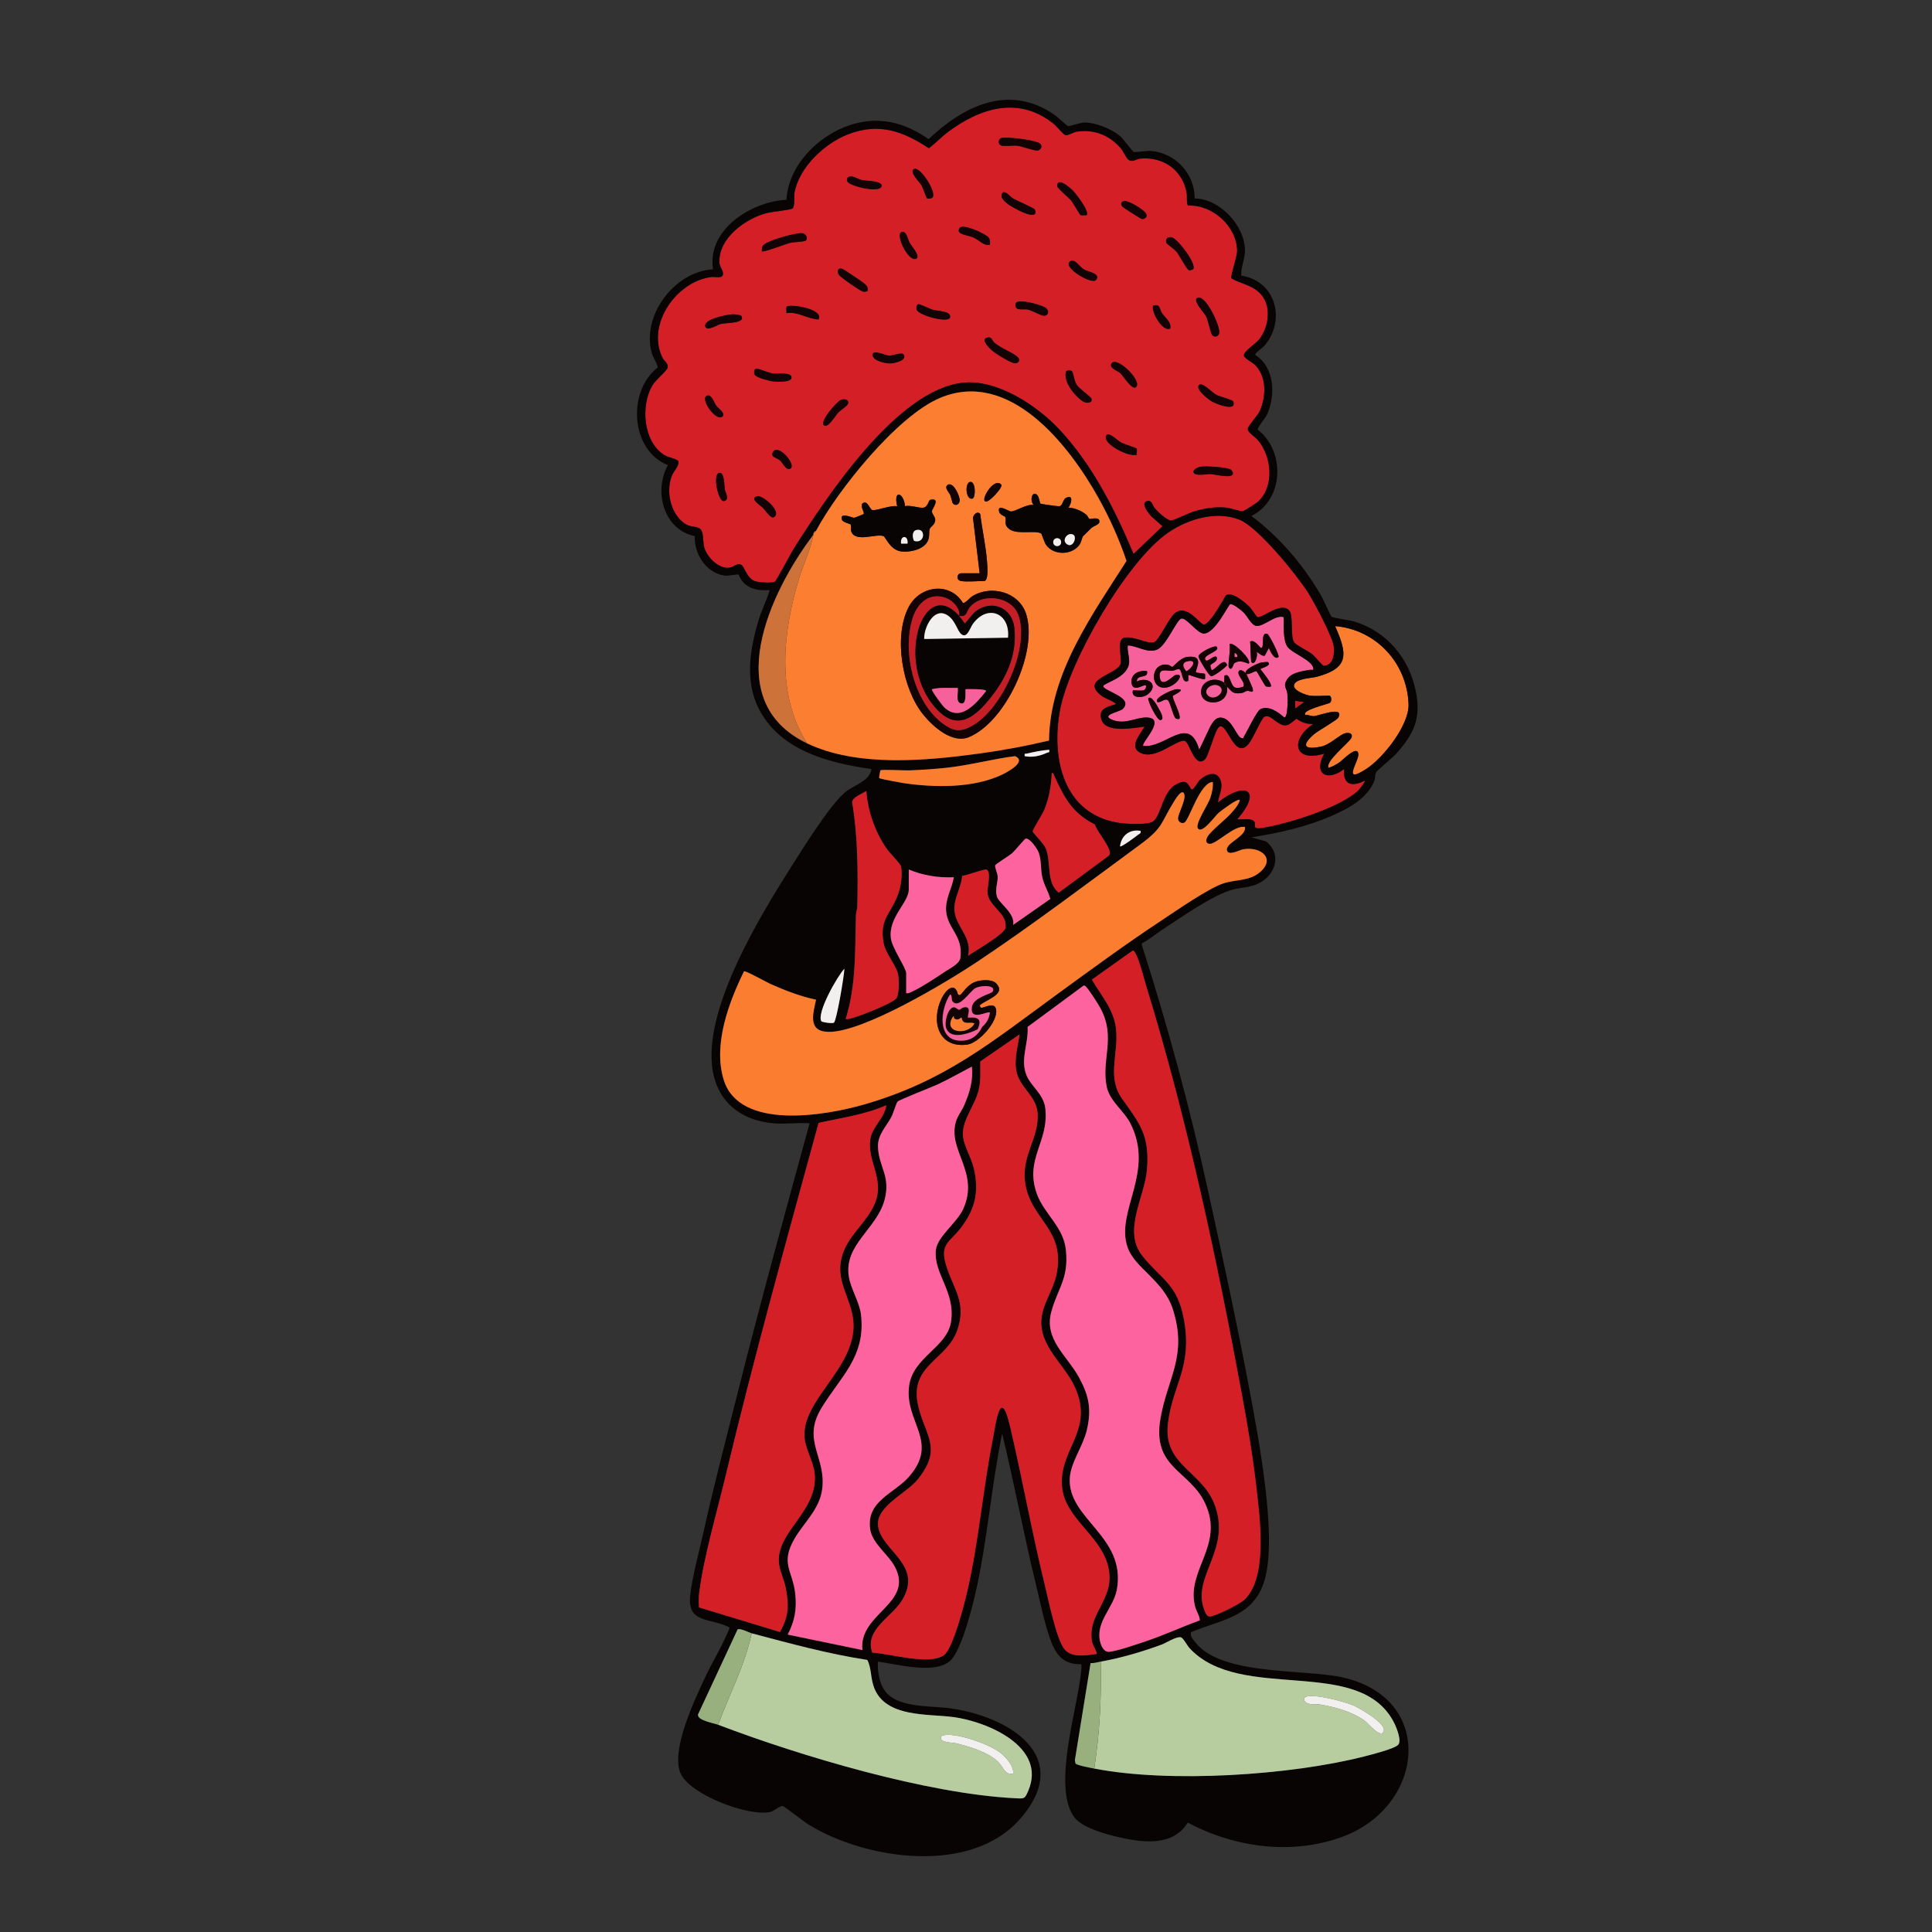 <svg height="3000" width="3000" viewBox="0 0 3000 3000" version="1.1" id="Layer_1" xmlns="http://www.w3.org/2000/svg">
  
  <rect x="0" y="0" width="3000" height="3000" fill="#333333" stroke="none"/>
  
  <defs>
    <style>
      .st0 {
        fill: #fd639f;
      }

      .st1 {
        fill: #d51f27;
      }

      .st2 {
        fill: #090404;
      }

      .st3 {
        fill: #fc7e30;
      }

      .st4 {
        fill: #d41f27;
      }

      .st5 {
        fill: #98af7e;
      }

      .st6 {
        fill: #f6619b;
      }

      .st7 {
        fill: #130304;
      }

      .st8 {
        fill: #fb7e30;
      }

      .st9 {
        fill: #cd7238;
      }

      .st10 {
        fill: #f1f0ef;
      }

      .st11 {
        fill: #c61e26;
      }

      .st12 {
        fill: #b7cd9f;
      }
    </style>
  </defs>
  <g>
    <g>
      <path d="M2034.17,1080.2c-6.22-.83-26.95-8.04-24.78-16.59,2.57-10.14,26.98-10.45,35.46-12.73,49.9-13.45,47.91-34.64,28.32-78.66,63.59,5.43,111.55,57.22,114.03,121.07,1.26,32.38-39.18,83.5-65.4,100.54-39.19,25.48-11.68-11.7-12.52-22.6-1.21-15.73-24.62,9.43-29.45,12.63-5.46,3.6-10.33,6.4-16.64,8.34-6.67-8.96,31.82-39.29,34.99-46,3.5-7.42-3.3-9.21-9.52-7.56-8.99,2.38-23.34,17.78-37.37,20.68-26.66,5.51-30.67-2.03-11.06-19.06,6.72-5.83,35.93-21.95,37.98-26.03,9.54-18.99-30.65-2.49-38.25-2.23-4.26.15-8.41-2.33-12.78-1.81-7.67-7.3,36.3-17.24,38.04-18.93,3.57-3.45,1.79-11.06-1.05-11.06-9.1,0-21.51,1.14-30,0Z" class="st8"></path>
      <polygon points="2025.17 1090.22 2011.18 1100.19 2011.18 1088.19 2025.17 1090.22" class="st11"></polygon>
    </g>
    <g>
      <path d="M1751.74,247.6c6.48,5.54,12.21-.61,18.59-1.24,35.78-3.56,66.02,17.75,72.32,53.35.92,5.17-.86,17.38,2.38,19.62,37.45-1.81,75.47,31.93,75.91,70.09.11,9.47-10.67,39.38-8.9,42.77,16.78,9.92,36.82,11.2,49.14,29,12.98,18.76,7.76,48.89-6.06,65.97-5.34,6.6-23.04,17.7-23.68,24.4-.43,4.53,13.71,11.36,17.81,15.57,17.89,18.35,16.77,49,6.88,71.05-3.5,7.81-18.1,22.92-18.55,27.34-.61,6.04,11.13,12.57,15.53,17.75,21.54,25.36,26.13,70.82,1.13,95.04-3.06,2.96-21.44,14.87-24.57,15.55-3.31.71-19.24-5.02-25.55-5.6-17.39-1.61-33.46,1.05-50,5.94-7.74,2.29-31.93,14.28-35.83,14.03-6.91-.45-20.52-13.6-25.14-18.99-3.85-4.49-4.2-13.66-12.77-10.84-9.52,3.14,3.42,19.15,6.74,22.87l18,15.89-44.95,43.02c-29.02-69.08-63.53-137.73-114.95-193.01-34.44-37.03-96.15-78.03-149.03-72.93-102.51,9.87-212.56,177.15-263.85,258.15-4.63,7.31-26.64,49.33-29.14,50.86-4.19,2.55-25.87,1.22-31.17-.88-12.94-5.12-16.05-22.87-20.86-25.21-6.71-3.27-11.88,3.24-17.94,4.28-16.57,2.85-34.99-15.76-39.49-30.77-3.2-10.66.4-27.02-9.07-30.93-8.19-3.38-13.12-.71-22.48-7.52-21.61-15.73-28.55-50.35-18.49-74.46,2.78-6.67,11.91-14.75,9.28-22.27-6.99-4.73-14.79-4.53-22.47-9.59-31.87-20.98-35.66-75.87-17.72-107.05,5-8.68,23.36-23.49,24.06-28.07,1.04-6.77-5.56-9.99-8.09-15.13-25.38-51.48,21.23-118.31,75.42-125.4,7.24-.95,19.75,3.84,18.44-6.69-.58-4.68-5.33-9.67-5.54-16.39-1.18-37.8,40.8-67.84,73.68-76.34,7.21-1.86,37.36-4.88,39.91-7.08,3.92-3.38,1.93-18.03,2.97-24.04,6.9-39.71,46.69-76.87,83-91,47.67-18.56,85.18-5.33,125.57,21.5,10.86-7.87,19.46-17.53,30.32-25.6,50.64-37.64,109.78-55.45,163.59-12.33,4.26,3.42,15.18,16.86,18.46,17.7,3.67.94,12.23-4.78,17.76-5.56,27.02-3.85,50.47,5.58,67.85,25.8,3.79,4.41,8.7,15,11.54,17.43ZM1554.47,214.5c-4.88,1.58-4.77,9.86,0,11.4,5.88,1.9,18.02-.43,25.49.51,8.45,1.07,23.64,7.36,30.63,7.35,5.13-.01,8.97-6.57,4.62-10.6-6.12-5.66-52.47-11.35-60.74-8.66ZM1439.41,307.92c1.93,1.19,7.39.5,8.89-1.6,5.95-8.32-18.76-46.77-28.07-44.12-10.67,3.04,7.98,20.79,10.59,25.34,1.84,3.21,7.65,19.79,8.59,20.37ZM1318.49,274.44c-3.64,1.15-4.35,4.78-2.4,7.83,4.62,7.24,51.06,18.2,52.96,6.68,1.33-8.11-23.8-8-30.33-9.31-6.65-1.33-13.67-7.27-20.23-5.21ZM1687.18,334.2c5.47-5.28-16.39-33.37-20.96-38.05-3.97-4.07-24.44-22.56-24.68-7.26-.05,3.3,17.59,17.57,21.57,22.37,3.47,4.18,13.3,21.86,14.47,22.51,2.43,1.36,6.69.11,9.6.43ZM1558.22,298.19c-8.11,6.74,1.53,14.55,7.09,18.87,5.81,4.51,48.94,29.31,41.69,8.35-.73-2.12-28.05-13.83-33.22-16.82-5.48-3.17-8.77-9.31-15.56-10.4ZM1744.49,312.45c-4.46,1.4-4.28,5.57-1.31,8.75,1.19,1.28,27.78,18.31,29.48,18.72,4.69,1.14,10.29-3.39,6.64-8.78-4.14-6.1-27.6-20.95-34.8-18.69ZM1537.17,380.19c.15-3.92.67-7.69-1.84-11.16-4.15-5.73-40.01-22.5-45.29-14.97-7.06,10.06,13.48,11.06,21.54,14.72,9.06,4.12,15.39,13.07,25.59,11.41ZM1400.19,360.21c-10.61,3.25,9.44,45.62,21.74,41.83,8.9-2.74-6.19-19.49-9.13-24.47-2.95-5.01-5.11-19.65-12.61-17.36ZM1250.79,373.85c4.2-2.76,1.76-10.67-4.74-11.69-9.15-1.43-57.85,11.85-61.88,20.02-.89,1.8-1.7,7.29-.99,8,2.22,2.21,36.84-11.44,43.89-13.09,4.82-1.13,21.47-1.76,23.72-3.24ZM1852.92,417.93c5.37-8.37-24.03-46.72-33.17-49.39-6.81-1.99-11.29,3.88-8.19,9.31.51.89,12.23,9.37,15.56,13.39,4.36,5.26,15.88,27.94,19.32,28.58,1.16.22,6.14-1.38,6.47-1.89ZM1670.53,406.9c-4.24-3.1-9.94-3.01-11.06,2.58-1.92,9.64,36.9,33.34,42.83,24.84,6.74-9.66-11.96-11.96-18.54-15.72-5.88-3.35-9.3-8.84-13.23-11.71ZM1347.12,452.14c1.25-6.22-1.18-8.18-4.97-11.92-1.66-1.63-31.68-21.85-33.57-22.58-6.63-2.59-9.42,2.09-6.36,8.5,1.87,3.92,32.76,25.15,37.56,26.59,3.04.91,4.49.14,7.34-.59ZM1860.23,462.21c-10.5,3.03,9.76,23.12,12.7,29.24,3.18,6.64,6.89,25.94,9.23,28.76,3.44,4.16,10.25,2.78,11.11-3.07,1.62-11.01-20.67-58.5-33.04-54.93ZM1577.37,470.38c-.73,1.1-.49,5.11.03,6.56,1.91,5.35,12.74,2.58,18.29,3.72,7.49,1.54,19.74,9.2,24.64,9.54,7.25.51,9.29-6.05,4.84-11.03-4.95-5.54-43.37-15.52-47.81-8.8ZM1426.26,472.21c-3.05.85-3.81,5.83-2.85,8.69,3,8.9,49.05,21.21,51.74,12.22,3.05-10.2-19.37-10.07-25.99-11.91-4.63-1.29-21.54-9.38-22.9-9ZM1271.01,496.04c9.07-16.82-46.3-24.84-49.55-19.54-1.23,2.01.11,6.97-.3,9.71,18-2.89,32.95,9.35,49.85,9.83ZM1817.17,510.19c1.88-10.42-7.23-15.82-12.89-24.11-4.22-6.19-1.9-13.99-13.1-11.9-5.97,5.87,13.36,42.22,25.99,36ZM1150.97,490.38c-.93-1.41-10.26-2.42-12.8-2.35-8.02.21-46.48,7.29-42.99,19.11,2.38,8.05,18.77-2.64,23.9-4.03,7.7-2.08,39.87-.65,31.89-12.73ZM1532.38,524.36c-10.2,3.26,5.26,17.57,8.96,20.67,5.33,4.46,29.05,19.38,34.92,19.06,6.29-.35,9.12-5.93,2.79-10.78-9.73-7.46-23.9-12-34.88-21.11-3.83-3.18-3.87-10.37-11.79-7.83ZM1403.02,550.35c-2.71-3.85-16.82,2.14-22.75,1.9-5.45-.22-25.46-10.33-25.25-1.06.21,9.2,19.64,13.14,27.15,13.15,6.23,0,27.42-4.67,20.85-13.99ZM1764.92,599.93c6.83-10.67-30.99-47.08-38.81-35.79-4.93,7.12,9.05,11.43,13.11,15,5.6,4.92,19.9,29.83,25.7,20.79ZM1174.38,572.29c-3.76,1.07-4.18,6.84-2.26,9.95,2.56,4.14,22.62,9.39,28.07,9.94,5.85.59,27.67,1.97,28.86-5.22,1.59-9.63-22.8-6.27-28.66-6.98-6.02-.73-23.84-8.3-26-7.69ZM1664.73,576.64c-1.66-2.19-8.96-2.01-9.66.86-3.83,15.8,13.81,37.46,26.2,45.58,5.58,3.65,14.94,3.39,13.74-3.6-.57-3.33-18.67-15.42-22.7-21.42-4.65-6.91-5.4-18.56-7.58-21.42ZM1861.34,598.37c-4.8,6.65,15.93,22.71,21.19,25.47,6.27,3.3,38.32,16.3,32.49-.45-.98-2.81-20.44-7.35-25.92-10.12-6.94-3.5-22.91-21.62-27.76-14.91ZM1098.24,614.22c-12.61,3.79,12.81,40.09,23,33.05,6.87-4.74-6.09-13.34-8.9-17.24-3.49-4.83-7.25-17.87-14.1-15.81ZM1279.18,660.19c6.05,6.12,18.46-15.26,21.93-19.05,3.76-4.1,14.8-10.71,15.77-14.28,1.91-7.08-6.24-8.14-11.68-5.63-5.92,2.73-32.37,32.54-26.02,38.96ZM1764.91,696.46c-.72-1.14-19.54-6.72-25.08-9.93-4.96-2.87-19.75-18.08-22.5-9.1-3.96,12.92,35.86,32.63,47.85,28.77-.4-2.7.93-7.84-.26-9.74ZM1204.44,698.6c-3.58.69-6.76,6.01-4.38,9.66,1.16,1.77,8.13,4.09,11.18,6.86,4.21,3.82,8.98,14.81,14.88,13.06,11.47-3.4-10.41-31.77-21.68-29.58ZM1864.65,724.67c-4.39.8-9.03,2.76-11.37,6.74-1.62,9.64,20.83,4.4,26.99,4.71,5.41.27,43.66,10.25,32.05-6.07-3.28-4.61-40.65-6.66-47.66-5.38ZM1116.36,734.37c-10.21,3.08-.86,45.15,7.58,43.71,9.73-1.66,2.4-13.69,1.75-17.42-1.15-6.61-.62-28.92-9.33-26.29ZM1176.46,770.52c-14.6,2.74,4.99,14.85,7.76,17.63,3.74,3.75,12.64,17.35,16.98,15.15,14.77-7.51-16.36-34.35-24.74-32.78Z" class="st1"></path>
      <path d="M1250.79,373.85c-2.25,1.48-18.9,2.11-23.72,3.24-7.05,1.65-41.66,15.31-43.89,13.09-.71-.71.1-6.2.99-8,4.03-8.17,52.74-21.46,61.88-20.02,6.5,1.02,8.94,8.92,4.74,11.69Z" class="st7"></path>
      <path d="M1554.47,214.5c8.27-2.69,54.62,3,60.74,8.66,4.36,4.03.51,10.58-4.62,10.6-7,.02-22.18-6.28-30.63-7.35-7.47-.94-19.61,1.39-25.49-.51-4.77-1.54-4.88-9.81,0-11.4Z" class="st7"></path>
      <path d="M1860.23,462.21c12.37-3.57,34.66,43.93,33.04,54.93-.86,5.84-7.67,7.22-11.11,3.07-2.34-2.82-6.04-22.13-9.23-28.76-2.93-6.11-23.19-26.21-12.7-29.24Z" class="st7"></path>
      <path d="M1687.18,334.2c-2.9-.31-7.17.93-9.6-.43-1.17-.66-11-18.33-14.47-22.51-3.98-4.8-21.62-19.07-21.57-22.37.24-15.29,20.71,3.2,24.68,7.26,4.57,4.68,26.43,32.77,20.96,38.05Z" class="st7"></path>
      <path d="M1852.92,417.93c-.33.51-5.31,2.11-6.47,1.89-3.44-.64-14.97-23.32-19.32-28.58-3.33-4.02-15.05-12.5-15.56-13.39-3.11-5.44,1.38-11.3,8.19-9.31,9.14,2.67,38.54,41.02,33.17,49.39Z" class="st7"></path>
      <path d="M1532.38,524.36c7.92-2.53,7.97,4.66,11.79,7.83,10.98,9.11,25.15,13.65,34.88,21.11,6.33,4.85,3.5,10.43-2.79,10.78-5.87.33-29.6-14.59-34.92-19.06-3.7-3.1-19.16-17.41-8.96-20.67Z" class="st7"></path>
      <path d="M1861.34,598.37c4.85-6.71,20.82,11.4,27.76,14.91,5.48,2.76,24.94,7.31,25.92,10.12,5.83,16.75-26.21,3.75-32.49.45-5.26-2.76-26-18.82-21.19-25.47Z" class="st7"></path>
      <path d="M1664.73,576.64c2.18,2.86,2.93,14.51,7.58,21.42,4.03,6,22.13,18.09,22.7,21.42,1.2,7-8.16,7.26-13.74,3.6-12.39-8.12-30.03-29.78-26.2-45.58.7-2.87,7.99-3.05,9.66-.86Z" class="st7"></path>
      <path d="M1864.65,724.67c7.01-1.27,44.38.77,47.66,5.38,11.61,16.32-26.64,6.35-32.05,6.07-6.16-.31-28.61,4.93-26.99-4.71,2.35-3.98,6.99-5.95,11.37-6.74Z" class="st7"></path>
      <path d="M1558.22,298.19c6.79,1.09,10.08,7.23,15.56,10.4,5.17,2.99,32.49,14.7,33.22,16.82,7.25,20.96-35.89-3.84-41.69-8.35-5.56-4.32-15.2-12.14-7.09-18.87Z" class="st7"></path>
      <path d="M1174.38,572.29c2.16-.61,19.98,6.97,26,7.69,5.87.71,30.26-2.65,28.66,6.98-1.19,7.19-23.01,5.81-28.86,5.22-5.45-.55-25.51-5.8-28.07-9.94-1.92-3.11-1.5-8.89,2.26-9.95Z" class="st7"></path>
      <path d="M1150.97,490.38c7.98,12.08-24.19,10.65-31.89,12.73-5.13,1.38-21.52,12.08-23.9,4.03-3.49-11.82,34.97-18.9,42.99-19.11,2.54-.07,11.86.94,12.8,2.35Z" class="st7"></path>
      <path d="M1764.91,696.46c1.19,1.9-.13,7.04.26,9.74-11.99,3.87-51.81-15.85-47.85-28.77,2.75-8.98,17.54,6.23,22.5,9.1,5.54,3.21,24.36,8.78,25.08,9.93Z" class="st7"></path>
      <path d="M1426.26,472.21c1.35-.38,18.27,7.71,22.9,9,6.62,1.84,29.04,1.72,25.99,11.91-2.69,8.99-48.74-3.32-51.74-12.22-.96-2.86-.2-7.84,2.85-8.69Z" class="st7"></path>
      <path d="M1318.49,274.44c6.56-2.07,13.57,3.87,20.23,5.21,6.53,1.31,31.67,1.2,30.33,9.31-1.89,11.52-48.33.55-52.96-6.68-1.95-3.05-1.25-6.68,2.4-7.83Z" class="st7"></path>
      <path d="M1347.12,452.14c-2.85.72-4.3,1.5-7.34.59-4.79-1.44-35.69-22.67-37.56-26.59-3.06-6.41-.27-11.09,6.36-8.5,1.88.73,31.91,20.95,33.57,22.58,3.79,3.74,6.22,5.7,4.97,11.92Z" class="st7"></path>
      <path d="M1537.17,380.19c-10.2,1.67-16.52-7.29-25.59-11.41-8.07-3.66-28.6-4.67-21.54-14.72,5.28-7.52,41.14,9.24,45.29,14.97,2.51,3.47,1.99,7.24,1.84,11.16Z" class="st7"></path>
      <path d="M1271.01,496.04c-16.89-.48-31.85-12.73-49.85-9.83.41-2.74-.93-7.7.3-9.71,3.24-5.29,58.62,2.72,49.55,19.54Z" class="st7"></path>
      <path d="M1577.37,470.38c4.44-6.73,42.86,3.26,47.81,8.8,4.45,4.98,2.41,11.54-4.84,11.03-4.9-.34-17.15-8-24.64-9.54-5.55-1.14-16.38,1.62-18.29-3.72-.52-1.46-.76-5.46-.03-6.56Z" class="st7"></path>
      <path d="M1764.92,599.93c-5.79,9.05-20.1-15.87-25.7-20.79-4.07-3.57-18.04-7.89-13.11-15,7.81-11.28,45.64,25.12,38.81,35.79Z" class="st7"></path>
      <path d="M1439.41,307.92c-.94-.58-6.75-17.16-8.59-20.37-2.61-4.55-21.26-22.3-10.59-25.34,9.31-2.65,34.02,35.8,28.07,44.12-1.5,2.1-6.96,2.79-8.89,1.6Z" class="st7"></path>
      <path d="M1279.18,660.19c-6.36-6.42,20.1-36.23,26.02-38.96,5.44-2.51,13.6-1.45,11.68,5.63-.97,3.58-12.01,10.18-15.77,14.28-3.48,3.79-15.88,25.17-21.93,19.05Z" class="st7"></path>
      <path d="M1670.53,406.9c3.93,2.87,7.35,8.36,13.23,11.71,6.58,3.75,25.29,6.06,18.54,15.72-5.93,8.5-44.76-15.2-42.83-24.84,1.12-5.6,6.82-5.68,11.06-2.58Z" class="st7"></path>
      <path d="M1403.02,550.35c6.57,9.32-14.62,14-20.85,13.99-7.51,0-26.94-3.95-27.15-13.15-.21-9.27,19.8.84,25.25,1.06,5.93.24,20.04-5.75,22.75-1.9Z" class="st7"></path>
      <path d="M1400.19,360.21c7.5-2.3,9.65,12.35,12.61,17.36,2.94,4.98,18.03,21.74,9.13,24.47-12.3,3.79-32.35-38.58-21.74-41.83Z" class="st7"></path>
      <path d="M1744.49,312.45c7.21-2.27,30.67,12.58,34.8,18.69,3.65,5.39-1.95,9.91-6.64,8.78-1.7-.41-28.29-17.44-29.48-18.72-2.97-3.18-3.15-7.34,1.31-8.75Z" class="st7"></path>
      <path d="M1176.46,770.52c8.38-1.57,39.5,25.27,24.74,32.78-4.33,2.2-13.24-11.4-16.98-15.15-2.77-2.78-22.36-14.89-7.76-17.63Z" class="st7"></path>
      <path d="M1116.36,734.37c8.71-2.63,8.18,19.69,9.33,26.29.65,3.73,7.98,15.76-1.75,17.42-8.44,1.44-17.78-40.63-7.58-43.71Z" class="st7"></path>
      <path d="M1817.17,510.19c-12.62,6.22-31.96-30.13-25.99-36,11.2-2.1,8.88,5.71,13.1,11.9,5.65,8.28,14.77,13.68,12.89,24.11Z" class="st7"></path>
      <path d="M1098.24,614.22c6.85-2.06,10.61,10.98,14.1,15.81,2.81,3.89,15.77,12.5,8.9,17.24-10.19,7.04-35.62-29.26-23-33.05Z" class="st7"></path>
      <path d="M1204.44,698.6c11.27-2.19,33.16,26.18,21.68,29.58-5.9,1.75-10.67-9.24-14.88-13.06-3.05-2.77-10.03-5.09-11.18-6.86-2.39-3.65.8-8.97,4.38-9.66Z" class="st7"></path>
    </g>
    <g>
      <path d="M2009.78,997.62c-6.64-8.34-1.02-41.62-7.67-49.35-12.73-14.8-40.9,11.48-49.65,10.1-1-.16-9.14-13.06-12.29-16.15-6.84-6.71-28.6-25.46-37.09-17.1-4.73,8.73-24.55,43.54-33.29,44.78-6.21.88-27.16-34.74-46.6-16.68-8.64,8.03-23.55,40.75-30.51,43.69-10.55,4.46-30.64-9.67-46.51-6.69-13.87,2.6-2.83,32.87-6.48,41.45-7.03,16.54-62.84,23.08-29.51,48.54,7,5.35,16.33,7.06,22.98,13.02-13.08,4.27-28.66,6.94-22.69,24.69,7.03,20.91,50.13,12.56,66.7,10.32-6.34,12.03-25.36,31.78-6.01,40.97,24.01,11.39,56.1-21.82,68.62-18.71,7.15,1.78,15.1,42.73,30.8,29.13,6.56-5.68,15.82-47.11,22.83-51.15,12.12-7,23.12,51.27,44.64,27.62,7.69-8.46,19.96-39.72,25.13-42.92,10.95-6.78,23.33,20.64,39.12,11.16,4.5-2.7,4.83-8.42,6.73-10.88,3.99-5.16,4.31,2.3,6.02,3.77,6.75,5.8,15.31,7.62,24.11,7.01-36.02,23.73-30.85,60.54,17.02,46.03-17.39,31.63,4.61,44.13,30.96,23.96-2.21,24.91,12.57,27.97,32.01,18.01,1.49,1.4-8.3,13.49-9.91,15.07-27.19,26.59-111.67,52.81-149.59,58.4-18.51,2.73-6.42-6.88-13.81-11.64-5.75-3.71-17.9-1.04-24.67-1.86,40.57-46.32,11.41-59.56-29.98-25.98,1.51-12.15,8.51-22.55,3.91-34.94-5.86-15.8-22.6-8.93-32.01-.14-3.68,3.44-10.99,19.08-13.91,13.68-5.8-10.73-8.79-13.86-21.8-7.38-22.25,11.1-23.51,46.91-36.28,57.7-7.72,6.53-43.5,4.26-54.38,2.51-86.26-13.84-104.66-101.24-90.63-175.51,14.32-75.8,104.26-232.2,168.45-275.55,31.09-21,74.6-33.98,110.58-19.34,28.59,11.63,87.83,84.66,105.67,112.33,9.46,14.67,38.21,68.7,40.2,83.79,1.51,11.42-.21,29.39-15.21,30.59-2.11.17-13.91-14.59-17.66-17.71-6.8-5.67-24.26-13.48-28.35-18.62Z" class="st4"></path>
      <g>
        <path d="M1903.17,1064.2c-1.99-1.81-1.82-3.87-2-4,.04.22,1.59,1.49,2,4Z" class="st6"></path>
        <path d="M1993.18,958.19c.46,12.42-1.16,34.99,5.54,45.46s38.42,21.18,40.48,33.53c.81,4.84-2.21,2.47-5.03,2.96-11.48,2.01-28.55,3.9-35.44,14.6-7.24,11.25-.53,13.42.28,22.62.44,4.95,1.41,36.8-4.84,36.8-8.94-8.19-24.26-19.17-37.02-12.97-5.66,2.75-20.67,34.71-25.51,42.43-.94,1.5.5,3.32-3.51,2.64-7.88-1.33-14.37-29.04-30.48-31.72-9.74-1.62-13.68,6.08-18.09,13.06l-17.38,36.61c-16.46-56.26-52.43-1.54-87.01-6.02-4.42-3.97,37.59-43.42,5.06-44.03-16-.3-31.78,10.61-50.52,4.5-24.15-7.88,8.55-13.08,13.34-17.56,19.36-18.09-31.64-28.51-29.88-35.87,1.23-5.16,37.74-12.51,40.06-36,.91-9.19-3.24-17.82-2.06-27.03,14.91.44,30.43,12.65,45.48,6.49,14.29-5.85,30.62-46.83,37.77-48.23,7.95-1.56,24.1,22.29,34.03,23.21,17.67,1.64,38.84-45.12,41.98-45.62,4.35-.7,17.34,9.68,20.77,13.12,5.87,5.86,11.97,19.56,19.38,20.69,11.37,1.73,29.21-17.6,42.58-13.66ZM1985.16,1020.19c2.3-2.21-14.69-35.07-17.16-35.83-11.59-3.58-3.62,21.92-9.83,21.8-1.74-.04-10.05-13.93-16.99-9.97.73,4.28.88,30.85,2,32,6.13,6.27,10.52-12.4,8.01-15.99.57-.8,7.94,7.46,12.78,5.92l6.21-11.91c1.81,4.15,8.99,19.74,14.98,13.98ZM1939.16,1030.19c5.07-5.24-24.77-35.05-29.98-30,2.24,6.41-3.09,32.99-1.04,36.04,4.84,7.21,6.71-4.91,8.34-6.19,9.47-7.4,21.41,1.47,22.68.15ZM1889.16,1004.21c-2.91-2.88-27.58,9.2-28.15,15.04-.28,2.93,15.77,29.78,19.57,30.73s24.22-15.1,24.57-16.81c.38-1.79-1.74-4.65-3.03-4.98-6.81-1.73-17.79,14.48-20.95,11.99-.27-.22-1.89-6.09-1.75-6.74.79-3.56,12.48-5.46,9.72-13.23-4.5-4.34-16.19,11.62-17.98,2.96-1.41-6.81,24.69-12.32,17.98-18.96ZM1857.17,1044.18c-2.48-2.8,16.19-28.81-14.88-23.85-9.89,1.58-20.64,15.35-22.08,15.37-.68.01-4.07-3.31-8-3.7-26.33-2.64-27.26,38.2-2.51,35.77,17.06-1.67,32.02-24.31,14.84-19.24-2.79.82-20.56,20.08-23.42,4.61-3.18-17.21,10.47-11.1,18.55-11.42,3.17-.13,9.6-3.81,11.6-2.63,5.41,3.18,3.53,23.75,13.91,18.08v-8.98c.88-1,23.6,8.48,25.98,5.98.27-.28.22-7.49-.12-7.86-.47-.52-11.41-1.4-13.87-2.14ZM1935.17,1046.2c-1.62-2.77-10.38-9.01-11.98-2.9-1.71,6.54,10.59,15.37,7.8,22.73-4.51,1.58-9.19,3.48-13.83,1.22-7.14-3.49-7.04-23.73-16.02-17.87.47,3.38-.59,7.71.03,10.83-14.69-10.69-38.44-2.66-35.96,16.82,2.68,21.01,44.67,18.32,39.96-10.82,8.35,7.84,8.47,11.87,22.88,9.91,3.26-.44,5.77-2.97,8.38-3.34,4.88-.69,11.5,5.95,8.25-5.09-.33-1.14-8.92-20.46-9.52-21.49,2.73,2.73,14.19-5.07,15.85-3.91,1.13.79,12.96,22.6,14.55,23.48,1.4.77,7.24.74,7.58.42,3.6-3.34-13.03-23.39-15.95-26.99,0-1.84,18.01-5.08,11.95-10.99-.64-.62-8.35.08-10.51.47-4.69.85-29.32,11.69-23.48,17.52ZM1781.16,1042.21c-12.45-2.16-26.3,4.5-24,18.88,2.35,14.68,19.72.83,22,3.12,1.16,1.17.16,6.61-3.3,7.68-3.74,1.16-15.98-.44-16.7.32-3.29,12.42,15.17,12.14,23.04,6.02,17.67-13.75,1.72-28.55-17.02-20.04.19-12.28,18.21-3.34,15.98-15.98ZM1821.29,1080.34c.64-.86,23.49-10.95,5.07-10.05-5.15.25-35.63,13.38-29.18,19.9,5.66,1.34,11.11-6.23,16.02-3.11,3.76,2.38,7.64,22.6,11.82,27.88,1.51,1.91,5.74,1.63,6.13,1.24,4.39-4.32-12.21-32.7-9.87-35.86ZM1783.18,1084.21c-2.21,2.29,13.54,35.15,18.96,33.98,7.06-1.53-1.04-14.22-2.63-17.33s-11.47-21.68-16.33-16.65Z" class="st6"></path>
        <path d="M1905.17,1066.2c-.08-.47-1.89-1.34-2-2,.7.64,1.31,1.36,2,2Z" class="st6"></path>
        <path d="M1857.17,1044.18c2.46.74,13.4,1.63,13.87,2.14.34.37.39,7.57.12,7.86-2.38,2.5-25.1-6.98-25.98-5.98v8.98c-10.38,5.67-8.5-14.91-13.91-18.08-2.01-1.18-8.43,2.51-11.6,2.63-8.08.32-21.73-5.79-18.55,11.42,2.86,15.47,20.63-3.79,23.42-4.61,17.18-5.07,2.22,17.57-14.84,19.24-24.75,2.43-23.82-38.41,2.51-35.77,3.94.39,7.32,3.72,8,3.7,1.44-.02,12.18-13.79,22.08-15.37,31.07-4.96,12.39,21.05,14.88,23.85ZM1846.7,1026.56c-11.33,1.06-11.16,8.01-4.53,15.59,6.78-3,17.56-16.82,4.53-15.59Z" class="st7"></path>
        <path d="M1985.16,1020.19c-5.98,5.76-13.17-9.83-14.98-13.98l-6.21,11.91c-4.84,1.54-12.21-6.72-12.78-5.92,2.51,3.59-1.88,22.26-8.01,15.99-1.12-1.15-1.27-27.72-2-32,6.94-3.96,15.25,9.93,16.99,9.97,6.21.13-1.77-25.38,9.83-21.8,2.47.76,19.47,33.61,17.16,35.83Z" class="st7"></path>
        <path d="M1889.16,1004.21c6.71,6.64-19.39,12.15-17.98,18.96,1.79,8.66,13.48-7.3,17.98-2.96,2.76,7.78-8.93,9.67-9.72,13.23-.15.66,1.47,6.53,1.75,6.74,3.16,2.49,14.14-13.72,20.95-11.99,1.29.33,3.41,3.18,3.03,4.98s-20.79,17.75-24.57,16.81-19.86-27.8-19.57-30.73c.57-5.84,25.23-17.92,28.15-15.04Z" class="st7"></path>
        <path d="M1935.17,1046.2c-5.84-5.83,18.79-16.67,23.48-17.52,2.16-.39,9.87-1.09,10.51-.47,6.06,5.91-11.96,9.15-11.95,10.99,2.92,3.6,19.55,23.65,15.95,26.99-.34.32-6.18.35-7.58-.42-1.59-.88-13.42-22.69-14.55-23.48-1.67-1.16-13.12,6.64-15.85,3.91.6,1.02,9.18,20.35,9.52,21.49,3.25,11.03-3.38,4.39-8.25,5.09-2.61.37-5.12,2.9-8.38,3.34-14.4,1.96-14.53-2.07-22.88-9.91-.69-.64-1.3-1.36-2-2-.41-2.51-1.96-3.78-2-4-.62-3.12.44-7.44-.03-10.83,8.98-5.86,8.89,14.38,16.02,17.87,4.64,2.27,9.32.36,13.83-1.22,2.79-7.35-9.51-16.18-7.8-22.73,1.6-6.11,10.36.13,11.98,2.9Z" class="st7"></path>
        <path d="M1901.17,1060.2c.18.13.01,2.19,2,4,.11.66,1.92,1.53,2,2,4.71,29.14-37.28,31.83-39.96,10.82-2.48-19.48,21.27-27.52,35.96-16.82ZM1894.68,1066.69c-9.44-9.07-29.12,4.04-18.54,13.55,9.78,8.79,26.98-5.44,18.54-13.55Z" class="st7"></path>
        <path d="M1781.16,1042.21c2.22,12.64-15.79,3.7-15.98,15.98,18.74-8.52,34.69,6.29,17.02,20.04-7.87,6.12-26.33,6.4-23.04-6.02.72-.77,12.95.83,16.7-.32,3.46-1.07,4.46-6.51,3.3-7.68-2.28-2.3-19.65,11.55-22-3.12-2.3-14.37,11.55-21.04,24-18.88Z" class="st7"></path>
        <path d="M1939.16,1030.19c-1.27,1.31-13.21-7.55-22.68-.15-1.64,1.28-3.5,13.4-8.34,6.19-2.04-3.04,3.28-29.63,1.04-36.04,5.21-5.05,35.05,24.76,29.98,30ZM1921.16,1020.18c.62-2.76-1.08-5.32-3.97-5.99v5.99s3.97,0,3.97,0Z" class="st7"></path>
        <path d="M1821.29,1080.34c-2.34,3.16,14.26,31.53,9.87,35.86-.39.39-4.62.67-6.13-1.24-4.18-5.28-8.06-25.5-11.82-27.88-4.92-3.12-10.36,4.45-16.02,3.11-6.45-6.52,24.03-19.65,29.18-19.9,18.42-.9-4.43,9.19-5.07,10.05Z" class="st7"></path>
        <path d="M1783.18,1084.21c4.86-5.03,14.79,13.65,16.33,16.65s9.69,15.8,2.63,17.33c-5.42,1.18-21.17-31.69-18.96-33.98Z" class="st7"></path>
        <path d="M1846.7,1026.56c13.04-1.22,2.25,12.59-4.53,15.59-6.63-7.58-6.8-14.53,4.53-15.59Z" class="st6"></path>
        <path d="M1894.68,1066.69c8.44,8.1-8.75,22.33-18.54,13.55-10.59-9.51,9.09-22.61,18.54-13.55Z" class="st6"></path>
        <path d="M1921.16,1020.18h-3.98s0-5.99,0-5.99c2.89.67,4.59,3.23,3.97,5.99Z" class="st6"></path>
      </g>
    </g>
  </g>
  <g>
    <path d="M1200.17,1744.2c-53.44-5.14-89.71-36.98-94.74-91.26-8.62-92.9,73.71-229.06,122.91-306.57,18.17-28.62,61.14-97.94,85-117,13.7-10.94,37.04-16.31,39.83-35.15-67.64-9.79-142.97-28.99-175.71-95.3-21.09-42.73-12.66-92.84.73-136.71,4.79-15.71,12.41-30.27,16.98-46-15.6,1.22-29.62-.38-41.07-11.93-3.71-3.74-6.62-11.42-7.2-11.79-2.3-1.47-15.7,2.24-22.23,1.25-28.16-4.27-47.28-34.01-45.74-61.28-48.8-9.79-64.34-70.04-41.75-110.23-58.01-22.47-63.69-114.17-16.16-151.33,1.1-3.59-6.86-15.9-8.44-21.09-17.85-58.53,34.39-128.39,94.61-131.6-9.67-61.88,59.45-105.1,113.96-108.03,3.08-53.55,49.72-100.1,98.96-116.04,44.47-14.39,84.33-4.41,121.79,21.93,55.29-52.47,125.86-86.34,195.9-37.49,4.04,2.82,19.32,16.98,20.64,17.24,2.23.44,19.67-5.57,25.73-5.6,16.51-.08,40.96,9.7,53.95,20.03,5.92,4.71,20.32,25.1,22.46,25.7,2.99.84,19.76-2.23,27.34-1.5,37.98,3.65,67.28,35.58,67.27,73.73,38.72.44,76.79,41.28,78.01,79.11.46,14.23-6.35,26.76-5.83,40.73,54.09,8.01,69.94,69.82,35.76,109.15-3.26,3.75-14.78,10.75-13.96,14.02,30.02,18.8,31.88,62.71,18.36,92.39-2.65,5.83-15.1,19.88-14.51,23.5,42.95,33.69,41.13,108.57-9.82,134.14,44.07,33.13,80.55,76,108.3,123.66,3.06,5.26,14.77,31.66,16.18,32.82,1.96,1.6,28.73,5.45,35.49,7.51,50.72,15.45,85.1,57.14,95.39,108.61,8.37,41.88-3.15,65.75-30.38,96.43-5.98,6.74-28.98,25.03-31.15,28.85-2.75,4.84-1.17,9.02-2.83,13.17-11.04,27.71-39.83,42.87-65.71,54.29-39.22,17.3-83.06,27.05-125.34,33.67l22.69,6.28c24.75,19.22,15.34,51.63-10.62,64.78-14.03,7.11-25.95,6.34-40.15,9.85-30.51,7.54-82.66,44.48-110.97,63.03-10.27,6.73-19.59,14.86-30.62,20.4l-.51,2.58c40.35,125.99,75.01,253.69,103.2,383.04,22.36,102.62,45.1,206.46,64.35,309.65,13.66,73.24,43.23,226.11,23.14,293.89-16.98,57.28-66.14,60.78-114.26,80.72-1.76,6.33,3.18,11.24,6.72,15.78,40.53,51.97,167.98,41.18,227.76,54.24,146.11,31.91,128.37,199.78,1.75,247.24-78.67,29.49-168.36,17.42-241.31-21.66-23.13,38.43-72.75,30.92-110.04,22.02-19.45-4.64-55.18-14.49-66.81-31.19-33.55-48.16,5.73-167.64,11.4-225.93.35-3.58.52-7.15.24-10.72-24.94.39-37.21-11.01-46.03-32.97-10.8-26.89-17.97-64.25-24.98-93.02-18.74-76.97-33.17-155.13-51.97-232.05-17.03,82.04-22.87,166.67-41.62,248.4-5.53,24.11-21.64,87.49-38.39,103.61-23.61,22.71-83.59,5.69-112.97,2.02-.63,14.31,1.78,31.13,9.6,43.38,18.21,28.51,69.99,24.97,99.36,28.64,91.86,11.47,197.64,73.77,112.05,172.01-76.4,87.69-239.39,63.86-328.86,8.8-6.72-4.14-37.27-28.07-39.67-28.54-4.63-.91-13.88,8.03-19.95,9.26-34.48,6.98-124.54-27.05-138.92-60.17-15.52-35.76,21.83-114.08,38.02-148.73,12.23-26.17,27.89-50.63,38.33-77.57-28.47-15.59-66.09-5.14-61.42-49.53,3.02-28.72,13.94-68.32,20.42-97.57,16.06-72.54,35.07-144.76,53.18-216.82,35.28-140.31,73.69-279.71,111.84-419.16-18.38-1.28-38.9,1.74-57,0ZM1751.74,247.6c-2.85-2.43-7.75-13.01-11.54-17.43-17.38-20.22-40.83-29.64-67.85-25.8-5.53.79-14.09,6.5-17.76,5.56-3.28-.84-14.2-14.28-18.46-17.7-53.81-43.13-112.94-25.31-163.59,12.33-10.86,8.07-19.46,17.73-30.32,25.6-40.4-26.83-77.9-40.06-125.57-21.5-36.31,14.14-76.1,51.29-83,91-1.04,6.01.95,20.66-2.97,24.04-2.55,2.2-32.7,5.21-39.91,7.08-32.88,8.5-74.87,38.54-73.68,76.34.21,6.72,4.96,11.71,5.54,16.39,1.31,10.53-11.2,5.74-18.44,6.69-54.19,7.09-100.81,73.92-75.42,125.4,2.53,5.14,9.13,8.36,8.09,15.13-.7,4.58-19.06,19.39-24.06,28.07-17.94,31.18-14.16,86.07,17.72,107.05,7.68,5.06,15.48,4.86,22.47,9.59,2.63,7.52-6.49,15.6-9.28,22.27-10.06,24.12-3.13,58.74,18.49,74.46,9.36,6.81,14.29,4.14,22.48,7.52,9.47,3.91,5.87,20.27,9.07,30.93,4.51,15.01,22.93,33.63,39.49,30.77,6.05-1.04,11.23-7.55,17.94-4.28,4.81,2.34,7.92,20.1,20.86,25.21,5.3,2.1,26.98,3.43,31.17.88,2.5-1.52,24.52-43.54,29.14-50.86,51.29-81.01,161.33-248.28,263.85-258.15,52.89-5.09,114.59,35.9,149.03,72.93,51.42,55.28,85.92,123.93,114.95,193.01l44.95-43.02-18-15.89c-3.31-3.73-16.25-19.74-6.74-22.87,8.58-2.83,8.93,6.35,12.77,10.84,4.62,5.39,18.23,18.54,25.14,18.99,3.9.25,28.09-11.74,35.83-14.03,16.54-4.88,32.61-7.55,50-5.94,6.31.58,22.24,6.31,25.55,5.6,3.13-.67,21.51-12.58,24.57-15.55,25-24.22,20.41-69.68-1.13-95.04-4.4-5.18-16.14-11.71-15.53-17.75.44-4.41,15.04-19.53,18.55-27.34,9.89-22.05,11.01-52.69-6.88-71.05-4.1-4.2-18.24-11.04-17.81-15.57.63-6.7,18.34-17.8,23.68-24.4,13.82-17.07,19.04-47.21,6.06-65.97s-32.35-19.08-49.14-29c-1.77-3.39,9.01-33.3,8.9-42.77-.44-38.16-38.46-71.89-75.91-70.09-3.24-2.23-1.47-14.44-2.38-19.62-6.31-35.61-36.55-56.91-72.32-53.35-6.39.64-12.11,6.78-18.59,1.24ZM1267.17,824.2c-1.76.69-3.62,2.11-4,4-.13.64.12,1.36,0,2-67.6,88.9-147.11,258.2-10,324,77.9,37.38,185.12,27.17,268.72,15.72,35.39-4.85,72.36-11.74,107.03-19.98,1.03-104.16,66.52-194.61,120.28-278.86-11.32-33.87-26.27-67.08-43.68-98.22-46.08-82.43-138.06-200.14-245.7-155.02-66.56,27.9-158.71,142.9-192.64,206.36ZM2009.78,997.62c4.09,5.14,21.55,12.96,28.35,18.62,3.75,3.12,15.55,17.88,17.66,17.71,14.99-1.2,16.71-19.17,15.21-30.59-1.99-15.09-30.74-69.12-40.2-83.79-17.84-27.67-77.07-100.7-105.67-112.33-35.98-14.64-79.49-1.66-110.58,19.34-64.19,43.35-154.13,199.75-168.45,275.55-14.03,74.28,4.37,161.67,90.63,175.51,10.88,1.74,46.65,4.01,54.38-2.51,12.77-10.79,14.03-46.61,36.28-57.7,13.01-6.49,16-3.36,21.8,7.38,2.92,5.4,10.23-10.24,13.91-13.68,9.4-8.79,26.14-15.66,32.01.14,4.6,12.39-2.4,22.78-3.91,34.94,41.39-33.58,70.55-20.34,29.98,25.98,6.77.82,18.92-1.85,24.67,1.86,7.4,4.77-4.7,14.38,13.81,11.64,37.92-5.6,122.4-31.81,149.59-58.4,1.61-1.58,11.4-13.67,9.91-15.07-19.44,9.96-34.22,6.9-32.01-18.01-26.35,20.18-48.35,7.68-30.96-23.96-47.87,14.51-53.04-22.3-17.02-46.03-8.8.61-21.13-3.8-27.87-9.6-1.71-1.47,10.12-7.71,6.13-2.55-1.9,2.46-10.62,9.55-15.12,12.25-15.79,9.48-28.17-17.95-39.12-11.16-5.17,3.21-17.44,34.46-25.13,42.92-21.51,23.65-32.51-34.62-44.64-27.62-7,4.04-16.26,45.47-22.83,51.15-15.7,13.6-23.65-27.35-30.8-29.13-12.52-3.11-44.61,30.1-68.62,18.71-19.36-9.18-.33-28.93,6.01-40.97-16.58,2.23-59.67,10.59-66.7-10.32-5.97-17.75,9.61-20.42,22.69-24.69-6.65-5.96-15.98-7.67-22.98-13.02-33.33-25.46,22.48-32,29.51-48.54,3.65-8.58-7.4-38.84,6.48-41.45,15.87-2.98,35.96,11.15,46.51,6.69,6.96-2.94,21.86-35.66,30.51-43.69,19.44-18.06,40.39,17.56,46.6,16.68,8.73-1.24,28.56-36.05,33.29-44.78,8.49-8.35,30.26,10.4,37.09,17.1,3.16,3.1,11.29,15.99,12.29,16.15,8.75,1.38,36.92-24.9,49.65-10.1,6.65,7.73,1.03,41.01,7.67,49.35ZM1993.18,958.19c-13.37-3.94-31.2,15.39-42.58,13.66-7.42-1.13-13.52-14.83-19.38-20.69-3.43-3.43-16.42-13.81-20.77-13.12-3.14.5-24.31,47.27-41.98,45.62-9.93-.92-26.08-24.77-34.03-23.21-7.15,1.41-23.48,42.38-37.77,48.23-15.06,6.16-30.57-6.05-45.48-6.49-1.18,9.21,2.96,17.84,2.06,27.03-2.32,23.49-38.83,30.84-40.06,36-1.76,7.36,49.25,17.77,29.88,35.87-4.79,4.48-37.49,9.68-13.34,17.56,18.74,6.11,34.52-4.8,50.52-4.5,32.53.62-9.48,40.06-5.06,44.03,34.59,4.48,70.55-50.23,87.01,6.02l17.38-36.61c4.41-6.98,8.35-14.68,18.09-13.06,16.1,2.68,22.59,30.4,30.48,31.72,4.01.68,2.57-1.14,3.51-2.64,4.84-7.72,19.85-39.68,25.51-42.43,12.76-6.2,28.08,4.78,37.02,12.97,6.25,0,5.27-31.85,4.84-36.8-.81-9.2-7.52-11.37-.28-22.62,6.89-10.71,23.97-12.59,35.44-14.6,2.82-.49,5.84,1.88,5.03-2.96-2.06-12.34-33.73-22.97-40.48-33.53s-5.08-33.04-5.54-45.46ZM2034.17,1080.2c8.49,1.14,20.9,0,30,0,2.84,0,4.62,7.61,1.05,11.06-1.74,1.68-45.71,11.63-38.04,18.93,4.37-.52,8.52,1.96,12.78,1.81,7.6-.27,47.79-16.76,38.25,2.23-2.05,4.08-31.26,20.2-37.98,26.03-19.61,17.03-15.6,24.57,11.06,19.06,14.03-2.9,28.38-18.3,37.37-20.68,6.22-1.65,13.02.14,9.52,7.56-3.17,6.71-41.66,37.05-34.99,46,6.3-1.95,11.18-4.74,16.64-8.34,4.84-3.19,28.24-28.35,29.45-12.63.84,10.9-26.67,48.08,12.52,22.6,26.22-17.05,66.65-68.16,65.4-100.54-2.48-63.85-50.44-115.64-114.03-121.07,19.59,44.02,21.59,65.21-28.32,78.66-8.48,2.29-32.89,2.59-35.46,12.73-2.17,8.55,18.55,15.75,24.78,16.59ZM2025.17,1090.22l-13.99-2.02v11.99s13.99-9.97,13.99-9.97ZM1629.16,1164.21c-11.74.85-23.56,3.41-35,6.02-3.11.71-3.47-1.33-3,3.96,11.33,2.27,23.56-.14,34.02-5.07,2.96-1.4,4.96.33,3.98-4.91ZM1365.16,1208.17c1.37,1.32,32.45,7.01,37.3,7.74,48.12,7.24,109.54,8.27,154.09-13.35,9.04-4.39,38.2-20.17,19.64-28.43-35.49,4.52-70.49,14.17-106.04,18.03-18.26,1.99-39.54,3.37-57.89,4.11-6.78.27-43.53-1.72-45.07-.07-.41.44-2.46,11.55-2.03,11.97ZM1633.19,1200.2c-.93,19.86-4.04,38.98-11.66,57.36-2.61,6.29-18.16,30.85-17.95,33.31.27,3.13,16.84,17.8,20.56,27.36,8.49,21.8-.03,51.9,19.85,67.87l77.14-56.94c2.11-1.48,2.21-3.42,2.07-5.77-.61-10.37-19.6-31.94-23.13-43.1-35.35-17.9-47.25-41.47-62.84-75.16-.92-1.98-1.16-4.69-4.05-4.93ZM1883.16,1214.21c-20.2,1.06-36.55,59.17-43.98,63.09-4.54,2.39-9.68-1.29-9.9-6.01-.36-7.53,12.34-28.8,9.74-37.81-2.96-10.26-13.32,6.74-15.45,10.12-21.56,34.26-16.2,40.66-52.58,67.42-81.74,60.13-170.82,127.4-254.77,183.23-47.09,31.31-176.54,109.25-229.95,108.02-32.66-.75-23.57-28.48-19.15-50-24.44-5.09-47.95-14.27-70.66-24.35-6.06-2.69-38.97-21.15-41.18-19.63-23.83,48.61-48.26,114.12-31.53,168.34,24.36,78.95,157.56,55.73,217.43,38.56,125.37-35.95,198.02-96.76,299.37-170.63,53.23-38.8,107.87-79,162.8-115.2,23.08-15.21,74.18-51.03,97.83-58.17,17.61-5.32,37.88-3.5,52.95-15.05,28.23-21.62,5.08-42.07-23.48-37.46-5.2.84-22.56,10.64-25.32,2.27-3.9-11.83,30.39-21.69,27.84-36.75-15.93-3.85-44.41,26.96-54.97,26.09-6.5-.53-5.94-6.47-3.13-11.22,5.43-9.17,28.44-26.71,37.13-36.86,4.69-5.48,11.68-13.06,12.96-20.02-3.04-2.97-29.18,16.77-32.93,20.05-6.16,5.4-25.66,33.41-32.17,24.05-4.75-6.82,15.95-37.11,19.19-47.03,2.65-8.1,4.73-16.46,3.91-25.07ZM1313.18,1582.18c4.24,3.82,73.81-24.34,78.88-32.09,4.34-6.63,4-28.31,2.63-36.41-2.39-14.07-19.51-32.38-22.61-49.39-6.51-35.67,9.14-43.5,20.81-71.38,5.74-13.71,9.05-32.94,6.24-47.67-.67-3.53-17.52-20.71-21.59-26.41-18.64-26.16-29.76-58.58-32.39-90.63-6,4.27-20.8,9.25-22.02,17.12,9.09,53.4,9.18,107.82,8.12,161.96-.09,4.73-2.03,9.1-2.16,13.84-1.52,54.59.65,108.29-15.91,161.07ZM1771.16,1290.21c-16.81-3.17-30.16,7.17-31.98,23.98,1.78,1.86,24.32-15.07,27.43-17.54,2.39-1.9,5.46-2.27,4.54-6.44ZM1630.87,1395.87c-3.09-12.25-10.25-21.92-12.81-35.57-2.26-12.05-.8-24.47-5.31-36.69-2.05-5.56-14-23.23-20.33-21.3-1.49.46-16.86,19.17-21.23,22.91-4.1,3.5-25.38,16.76-25.81,18.28-1.02,3.53,3.74,12.59,3.86,17.8.23,9.76-4.66,19.71-1.18,31.01,3.12,10.16,28.78,26.08,25.13,43.89l57.68-40.32ZM1411.17,1350.2v31c0,20.3-32.08,43.27-27.82,75.84,2,15.26,23.82,46.3,23.82,54.16v31c3.97.64,6.77-1.39,10.08-2.92,14.79-6.85,36.86-21.66,50.96-31.04,7.6-5.05,21.85-11.79,23.06-20.94,4.52-34.23-19.73-44.86-22.07-72.12-1.67-19.46,8.59-34.39,11.96-52.97-24.11.98-47.88-2.62-69.99-12.01ZM1503.19,1484.19c9.93-7.06,56.2-33.47,57.97-43.08,4.31-23.39-27.24-33.38-27.81-56.11-.16-6.37,6.09-32.23-1.45-34.65-4.01-1.29-30.96,9.26-37.82,9.76-2.33,23.65-17.68,40.03-9.85,64.04,6.34,19.45,24.98,35.31,18.97,60.05ZM1758.41,1476.38l-62.97,44.77c14.99,25.45,34.85,47.03,37.7,78.08,3.54,38.59-14.47,73.53,9.19,106.81,27.48,38.63,42.8,56.73,38.81,109.13-3.29,43.18-38,95.45-7.92,133.98,30.08,38.54,55.23,43.51,65.36,100.64,13,73.31-17.23,98.99-24.9,159.92-8.12,64.52,50.51,73.74,71.2,123.78,29.5,71.33-34.37,113.25-15.26,165.26,1.41,3.84,3.91,11.26,8.42,11.4,8.45.26,46.92-19.28,54.13-25.96,37-34.3,24.03-128.49,18.76-174.74-5.44-47.75-13.95-98-22.7-145.3-38.65-208.75-85.68-429.4-148.05-631.95-4.28-13.89-10.76-41.29-17.42-52.58-1.19-2.02-1.36-3.7-4.34-3.25ZM1294.97,1587.98c4.23-3.66,15.95-72.97,16.19-83.78-10.82,11.43-43.64,68.95-35.69,81.71,3.32,2.04,17.66,3.67,19.51,2.07ZM1863.12,2516.12c-.5-7.88-5.35-13.66-7.35-21.51-14.46-56.52,45.83-94.55,15.77-159.77-24.13-52.37-83.27-54.57-69.48-132.75,11.22-63.59,42.18-96.62,19.18-168.95-14.43-45.37-59.58-63.56-70.67-97.33-18.28-55.65,42.86-115.57,4.96-190.96-10.12-20.13-32.26-34.77-36.94-57.06-8.95-42.54,14.76-76.74-9.8-122.2-3.87-7.16-16.49-26.77-21.55-32.45-1.31-1.47-2.45-3.16-4.68-2.68l-86.93,64.16c1.82,26.17-12.09,50.37-1.44,75.58,7.33,17.35,26.47,28.69,29.01,50.99,5.93,52.27-32.86,78.46-12.98,132.98,11.37,31.2,41.33,50.79,44.96,87.04,4.47,44.72-12.41,58.37-22.58,95.38-12.02,43.73,24.84,68.27,43.65,103.56,15.18,28.49,18.9,49.38,11.21,81.3-5.94,24.65-24.87,49.36-26.25,73.8-3.58,63.73,87.99,90.2,73.09,173.04-5.06,28.14-32.85,49.39-26.21,80.02,1.61,7.41,6.15,17.56,14.72,16.56,13.79-1.61,41.63-11.39,55.93-16.15,28.68-9.54,56.01-22.46,84.41-32.61ZM1583.16,1606.21l-60.97,42c-.32,15.49,1.29,27.78-2.33,43.68-5.83,25.62-28.27,49.33-24.2,74.84,2.26,14.18,12.46,31.31,16.08,45.91,8.93,36.02,3.24,63.29-18.6,92.53-19.05,25.51-35.3,25.46-22.92,63,11.41,34.6,30.05,54.5,17.06,95.14-15.95,49.91-76.97,55.21-61.17,120.96,11.04,45.93,37.72,64.81-.98,112.89-18.09,22.48-66.52,42.24-61.49,73.56,6.12,38.13,71.29,59.72,36.36,115.31-15.61,24.84-58.3,45.17-45.46,80.22,26.85,1.2,89.47,20.29,111.36,3.67,14.35-10.89,31.76-79.86,36.3-99.7,17.67-77.18,24.2-158.34,39.6-236.4,4.85-24.57,11.65-82.38,26.44-19.7,19.27,81.66,33.98,164.55,53.9,246.1,5.55,22.73,17.86,83.49,30.17,99.83,11.21,14.89,34.43,10.47,50.86,8.12-1.09-6.9-6.33-12.39-7.53-19.46-7.9-46.53,40.57-67.09,23.63-121.63-13.68-44.07-64.52-70.62-69.89-116.11-7.12-60.2,51.04-88.53,19.5-157.5-16.34-35.74-55.78-63.12-51.69-106.27,2.13-22.49,18.21-44.53,23.05-66.95,15.83-73.43-42.43-86.15-48.82-147.32-4.2-40.12,22.18-66.97,19.82-103.83-1.82-28.35-28.48-39.93-33.17-66.81-3.32-19.04,2.57-37.44,5.1-56.1ZM1339.18,2562.21c-6.4-57.1,80.54-71.83,50.35-129.37-9.75-18.58-34.88-36-38.23-57.76-6.81-44.26,36.6-55.39,59.93-81.83,48.27-54.71-7.29-84.86.46-141.54,6.08-44.44,58.87-59.56,65-99,7.3-46.95-27.26-74.55-23.52-111.53,2.11-20.91,32.66-42.35,42.36-63.62,25.96-56.95-23.99-90.65-11.36-135.36,2.75-9.72,9.5-17.53,13.34-26.66,8.23-19.55,13.86-37.64,11.64-59.34-17.7,9.27-35.14,19.22-53.26,27.72-9.25,4.34-59.22,23.6-62.21,26.78-1.96,2.1-6.58,18.08-9.47,23.54-8.19,15.46-21.56,27.72-20.87,46.63,1.15,31.51,20.22,45.37,10.13,82.63-12.19,45-63.27,69.19-55.4,118.8,3.07,19.35,16.61,39.67,18.89,59.11,7.69,65.7-32.44,96.77-61.84,145.73-30.22,50.34,8.29,75.6,1.54,125.54-4.25,31.41-28.47,51.58-43.09,76.91-22.4,38.82-2.34,49.4,1.36,85.85,2.43,23.89-.94,41.67-11.76,62.74l116.01,24.03ZM1211.09,2534.17c13.99-24.5,14.24-42.43,8.77-69.66-2.3-11.46-8.78-24.72-10.16-35.83-6.18-49.79,61.91-81.82,55.26-141.27-2.09-18.69-15.37-38.7-15.84-58.33-1.31-54.57,70.94-100.31,76.03-163.91,3.93-49.14-39.48-78.21-10.3-132.31,13.22-24.51,42.11-47.51,47.43-76.57,5.89-32.18-15.08-55.64-10.92-86.92,2.62-19.72,22.57-33.32,24.85-53.13-33.46,14.73-69.71,19.55-105.07,27.37-50.03,183-100.86,365.95-144.98,550.56-13.19,55.2-33.62,124.54-40.46,179.54-.92,7.38-.72,14.88-.27,22.26l125.68,38.21ZM1115.17,2678.2c128.47,48.83,324.27,107.18,460.91,114.07,14.73.74,15.1,1.32,20.6-11.56,29.18-68.3-63.46-107.46-116.53-114.49-40-5.3-104.63.98-122.72-45.28-5.84-14.95-3.97-30.52-10.68-43.41-60.87-9.31-120.23-25.62-179.58-41.33-3.58-.95-18.64-8.74-21.89-5.9l-61.36,131.85c-1.61,9.32,24.06,13.32,31.25,16.05ZM1709.17,2580.2c-5.25.96-10.21,2.53-15.72,2.28l-24.39,150.83,1,4.98c2.02,2.98,23.84,6.88,29.11,7.91,116.71,22.76,304.33,10.62,420.03-18.97,9.97-2.55,46.34-11.68,51.99-18s-2.66-26.61-6.26-33.78c-53.34-106.14-238.36-30.33-317.8-116.2-3.69-3.99-9.57-15.69-13.37-16.79-6.65-1.93-23.11,8.77-30.02,11.31-30.5,11.22-62.77,20.62-94.56,26.44Z" class="st2"></path>
    <path d="M1583.16,1606.21c-2.53,18.65-8.42,37.06-5.1,56.1,4.69,26.88,31.35,38.47,33.17,66.81,2.36,36.86-24.01,63.72-19.82,103.83,6.4,61.17,64.65,73.89,48.82,147.32-4.83,22.42-20.92,44.46-23.05,66.95-4.09,43.15,35.35,70.53,51.69,106.27,31.54,68.96-26.62,97.3-19.5,157.5,5.38,45.49,56.21,72.03,69.89,116.11,16.93,54.55-31.54,75.1-23.63,121.63,1.2,7.07,6.44,12.55,7.53,19.46-16.43,2.34-39.65,6.77-50.86-8.12-12.31-16.34-24.61-77.1-30.17-99.83-19.93-81.55-34.64-164.43-53.9-246.1-14.79-62.68-21.59-4.87-26.44,19.7-15.41,78.05-21.94,159.21-39.6,236.4-4.54,19.84-21.95,88.8-36.3,99.7-21.89,16.62-84.51-2.47-111.36-3.67-12.84-35.05,29.86-55.39,45.46-80.22,34.93-55.6-30.25-77.18-36.36-115.31-5.02-31.32,43.4-51.08,61.49-73.56,38.7-48.08,12.02-66.96.98-112.89-15.8-65.75,45.21-71.05,61.17-120.96,12.99-40.64-5.65-60.54-17.06-95.14-12.38-37.54,3.87-37.49,22.92-63,21.84-29.24,27.53-56.51,18.6-92.53-3.62-14.6-13.82-31.72-16.08-45.91-4.06-25.51,18.37-49.22,24.2-74.84,3.62-15.9,2.01-28.19,2.33-43.68l60.97-42Z" class="st1"></path>
    <path d="M1863.12,2516.12c-28.41,10.15-55.74,23.07-84.41,32.61-14.3,4.76-42.14,14.54-55.93,16.15-8.57,1-13.11-9.15-14.72-16.56-6.64-30.63,21.15-51.88,26.21-80.02,14.9-82.84-76.67-109.31-73.09-173.04,1.37-24.44,20.31-49.15,26.25-73.8,7.69-31.92,3.97-52.81-11.21-81.3-18.81-35.29-55.66-59.83-43.65-103.56,10.17-37.01,27.06-50.66,22.58-95.38-3.63-36.26-33.58-55.84-44.96-87.04-19.88-54.53,18.91-80.72,12.98-132.98-2.53-22.3-21.68-33.65-29.01-50.99-10.65-25.21,3.25-49.41,1.44-75.58l86.93-64.16c2.23-.48,3.37,1.21,4.68,2.68,5.06,5.69,17.68,25.29,21.55,32.45,24.57,45.46.85,79.66,9.8,122.2,4.69,22.29,26.82,36.92,36.94,57.06,37.9,75.39-23.23,135.31-4.96,190.96,11.09,33.77,56.25,51.96,70.67,97.33,23,72.33-7.96,105.36-19.18,168.95-13.79,78.18,45.34,80.38,69.48,132.75,30.05,65.23-30.23,103.25-15.77,159.77,2.01,7.85,6.86,13.63,7.35,21.51Z" class="st0"></path>
    <path d="M1339.18,2562.21l-116.01-24.03c10.82-21.07,14.19-38.85,11.76-62.74-3.7-36.45-23.76-47.03-1.36-85.85,14.62-25.33,38.84-45.5,43.09-76.91,6.75-49.94-31.76-75.19-1.54-125.54,29.39-48.96,69.53-80.03,61.84-145.73-2.28-19.45-15.82-39.77-18.89-59.11-7.87-49.61,43.21-73.8,55.4-118.8,10.09-37.25-8.98-51.12-10.13-82.63-.69-18.92,12.69-31.17,20.87-46.63,2.89-5.46,7.51-21.44,9.47-23.54,2.98-3.19,52.95-22.45,62.21-26.78,18.12-8.5,35.57-18.44,53.26-27.72,2.22,21.7-3.41,39.79-11.64,59.34-3.84,9.13-10.59,16.94-13.34,26.66-12.63,44.71,37.32,78.41,11.36,135.36-9.7,21.28-40.25,42.71-42.36,63.62-3.74,36.98,30.82,64.58,23.52,111.53-6.13,39.44-58.93,54.56-65,99-7.75,56.67,47.8,86.83-.46,141.54-23.32,26.43-66.74,37.56-59.93,81.83,3.35,21.76,28.49,39.18,38.23,57.76,30.19,57.54-56.75,72.28-50.35,129.37Z" class="st0"></path>
    <path d="M1211.09,2534.17l-125.68-38.21c-.45-7.38-.65-14.89.27-22.26,6.84-55,27.27-124.33,40.46-179.54,44.12-184.61,94.94-367.56,144.98-550.56,35.36-7.82,71.61-12.64,105.07-27.37-2.28,19.8-22.23,33.4-24.85,53.13-4.16,31.28,16.81,54.75,10.92,86.92-5.32,29.06-34.21,52.06-47.43,76.57-29.18,54.1,14.23,83.17,10.3,132.31-5.09,63.61-77.33,109.34-76.03,163.91.47,19.63,13.75,39.64,15.84,58.33,6.65,59.45-61.44,91.48-55.26,141.27,1.38,11.12,7.86,24.38,10.16,35.83,5.48,27.23,5.23,45.17-8.77,69.66Z" class="st1"></path>
    <path d="M1758.41,1476.38c2.98-.45,3.15,1.22,4.34,3.25,6.66,11.29,13.14,38.69,17.42,52.58,62.38,202.55,109.4,423.2,148.05,631.95,8.76,47.3,17.27,97.55,22.7,145.3,5.27,46.25,18.24,140.44-18.76,174.74-7.21,6.68-45.68,26.22-54.13,25.96-4.5-.14-7-7.56-8.42-11.4-19.11-52.01,44.76-93.93,15.26-165.26-20.69-50.04-79.32-59.26-71.2-123.78,7.67-60.93,37.9-86.61,24.9-159.92-10.13-57.13-35.28-62.1-65.36-100.64-30.08-38.53,4.63-90.81,7.92-133.98,4-52.4-11.33-70.5-38.81-109.13-23.67-33.28-5.65-68.22-9.19-106.81-2.85-31.06-22.71-52.63-37.7-78.08l62.97-44.77Z" class="st4"></path>
    <path d="M1313.18,1582.18c16.57-52.78,14.39-106.48,15.91-161.07.13-4.73,2.07-9.11,2.16-13.84,1.06-54.14.97-108.56-8.12-161.96,1.21-7.87,16.02-12.85,22.02-17.12,2.62,32.05,13.74,64.47,32.39,90.63,4.07,5.7,20.91,22.89,21.59,26.41,2.81,14.73-.5,33.96-6.24,47.67-11.66,27.88-27.31,35.71-20.81,71.38,3.1,17.01,20.23,35.32,22.61,49.39,1.37,8.1,1.71,29.78-2.63,36.41-5.07,7.76-74.64,35.92-78.88,32.09Z" class="st4"></path>
    <path d="M1411.17,1350.2c22.11,9.39,45.88,12.99,69.99,12.01-3.37,18.58-13.63,33.51-11.96,52.97,2.34,27.26,26.59,37.89,22.07,72.12-1.21,9.15-15.46,15.89-23.06,20.94-14.1,9.37-36.17,24.18-50.96,31.04-3.31,1.54-6.1,3.56-10.08,2.92v-31c0-7.86-21.83-38.91-23.82-54.16-4.26-32.57,27.82-55.54,27.82-75.84v-31Z" class="st0"></path>
    <path d="M1633.19,1200.2c2.88.24,3.13,2.95,4.05,4.93,15.59,33.68,27.5,57.26,62.84,75.16,3.53,11.16,22.52,32.73,23.13,43.1.14,2.35.03,4.29-2.07,5.77l-77.14,56.94c-19.88-15.97-11.37-46.07-19.85-67.87-3.72-9.55-20.28-24.23-20.56-27.36-.21-2.47,15.34-27.03,17.95-33.31,7.62-18.38,10.73-37.5,11.66-57.36Z" class="st4"></path>
    <path d="M1630.87,1395.87l-57.68,40.32c3.65-17.81-22.01-33.73-25.13-43.89-3.48-11.3,1.41-21.25,1.18-31.01-.12-5.2-4.88-14.26-3.86-17.8.44-1.52,21.72-14.78,25.81-18.28,4.38-3.73,19.74-22.45,21.23-22.91,6.33-1.93,18.27,15.74,20.33,21.3,4.51,12.22,3.05,24.64,5.31,36.69,2.56,13.65,9.72,23.32,12.81,35.57Z" class="st0"></path>
    <path d="M1503.19,1484.19c6.01-24.74-12.63-40.61-18.97-60.05-7.83-24,7.52-40.38,9.85-64.04,6.86-.49,33.81-11.05,37.82-9.76,7.54,2.42,1.29,28.28,1.45,34.65.58,22.73,32.12,32.72,27.81,56.11-1.77,9.61-48.04,36.02-57.97,43.08Z" class="st4"></path>
    <path d="M1294.97,1587.98c-1.84,1.6-16.18-.02-19.51-2.07-7.94-12.77,24.87-70.28,35.69-81.71-.23,10.82-11.96,80.12-16.19,83.78Z" class="st10"></path>
    <path d="M1771.16,1290.21c.91,4.17-2.16,4.54-4.54,6.44-3.12,2.48-25.66,19.4-27.43,17.54,1.82-16.81,15.17-27.15,31.98-23.98Z" class="st10"></path>
  </g>
  <g>
    <path d="M1629.16,1164.21c.98,5.23-1.02,3.51-3.98,4.91-10.46,4.93-22.69,7.34-34.02,5.07-.47-5.29-.11-3.25,3-3.96,11.44-2.61,23.26-5.17,35-6.02Z" class="st10"></path>
    <g>
      <path d="M1267.17,824.2c33.93-63.47,126.08-178.46,192.64-206.36,107.65-45.12,199.63,72.59,245.7,155.02,17.41,31.14,32.36,64.34,43.68,98.22-53.76,84.25-119.25,174.71-120.28,278.86-34.67,8.24-71.63,15.13-107.03,19.98-83.6,11.46-190.82,21.67-268.72-15.72-48.4-75.93-37.51-173.17-12.53-255.53,7.01-23.1,17.99-45.11,22.53-68.47.12-.64-.13-1.36,0-2,2.16-.7,3-2.13,4-4ZM1506.41,748.31c-8.74,1.44-6.83,29.11,3.74,25.87,5.24-1.61,5.05-27.32-3.74-25.87ZM1529.18,778.19c4.66,4.71,22.48-16.39,24.46-20.53,1.22-2.56,2.72-4.48-.42-6.51-11.14-7.23-28.82,22.22-24.04,27.05ZM1479.66,781.67c4.05,5.03,11.13,1.32,10.54-5.68-.53-6.33-8.81-26.68-17.82-23.63-7.41,4.45.84,10.95,3.18,16.44,1.43,3.36,2.96,11.45,4.11,12.87ZM1610.65,768.74c-7.86-7.97-12.32,8.63-5.48,15.43-10.66-2.04-27.07,9.58-35.18,10.05-3.36.19-22.16-13.26-18.52.63,1.23,4.7,8.59,6.51,9.28,7.74,2.81,5.05-3.53,12.34,7.42,19.6,12.54,8.31,40.1.63,48.66,6.33.79.53,4.63,13.52,7.47,17.54,11.76,16.6,39.83,16.37,51.75.02,3.05-4.18,4.15-11.65,5.62-13.38,1.67-1.97,8.74-8.27,12.57-12.43,2.81-3.05,12.14-5.41,12.8-9.31,1.62-9.5-13.41-4.78-14.72-5.08-2.24-.5-3.33-4.85-5.36-6.51-7.88-6.42-17.61-10.36-27.8-11.2,4.74-7.16,8.13-20.97-4.01-14.98-4.99,2.46-4.85,12.79-10.81,12.9-2.55.05-27.77-3.26-28.89-4.19-.77-.64-1.95-10.25-4.82-13.15ZM1405.37,786c-2.2-22-18.66-26.13-12.18.19-8.49-2.49-33.11,7.41-38.71,5.78-3.4-.99-6.96-12.56-12.04-11.64-10.26,1.86.8,15.41-1.31,17.79-.53.6-14.1,5.89-14.9,5.9-3.07.05-22.75-9.67-18.87,2.99,1.28,4.18,12.74,6.19,13.51,7.49,1.23,2.1-.47,7.53,1.33,11.68,7.03,16.2,37.86,2.11,49.73,6.27,2.88,1.01,10.31,21.08,26.38,23.6,14.31,2.25,38.38-2.85,43.34-18.4,1.99-6.22.56-11.29,1.93-16.07,1.13-3.92,7.77-6.12,8.61-13.12.75-6.16-5.48-9.96-5.07-15.13.21-2.72,14.5-21.08-2.64-17.24-2.59.58-3.76,11.04-10.35,12.19s-20.33-4.4-28.75-2.29ZM1492.17,902.2c9.15,1.54,25.77,0,36,0,6.34,0,5.16-18.83,4.98-22.99-1.13-25.82-7.87-55.05-11-80.99-4.31-5.9-12,1.72-11.15,6.96l10.18,85.01h-29c-6.17,0-8.11,10.63,0,12ZM1495.21,936.18c-20.45-33.33-66.94-27.12-84.38,6.67-23.8,46.11-9.69,126.46,22.39,166.3,15.43,19.17,45.41,46.12,71.34,35.42,57.28-23.63,107.8-133.15,88.72-191.48-11.14-34.05-54.35-45.31-83.49-27.28-3.79,2.34-12,12.07-14.58,10.38Z" class="st3"></path>
      <path d="M1253.17,1154.2c-137.11-65.8-57.6-235.1,10-324-4.55,23.36-15.53,45.37-22.53,68.47-24.98,82.36-35.87,179.6,12.53,255.53Z" class="st9"></path>
      <path d="M1365.16,1208.17c-.44-.42,1.61-11.53,2.03-11.97,1.54-1.65,38.29.35,45.07.07,18.35-.74,39.63-2.12,57.89-4.11,35.55-3.87,70.55-13.52,106.04-18.03,18.56,8.26-10.6,24.04-19.64,28.43-44.55,21.61-105.96,20.58-154.09,13.35-4.84-.73-35.93-6.41-37.3-7.74Z" class="st8"></path>
      <path d="M1263.17,828.2c.38-1.89,2.24-3.31,4-4-1,1.87-1.84,3.3-4,4Z" class="st9"></path>
      <path d="M1495.02,935.88c.15.25.39.44.68.49,3,.44,10.51-8.35,14.08-10.56,29.14-18.03,72.35-6.77,83.49,27.28,19.08,58.33-31.45,167.86-88.72,191.48-25.93,10.7-55.9-16.25-71.34-35.42-32.08-39.84-46.19-120.19-22.39-166.3,17.39-33.68,63.64-39.96,84.19-6.97ZM1490.26,956.4c-.57-.1-1-.62-.92-1.19,1.49-11.12-10.41-22.8-19.78-26.41-25.64-9.89-44.75,7.18-52.27,30.51-16.78,52.01,1.3,130.02,46.06,163.71,16.87,12.7,27.42,14.29,45.86,4.21,46.73-25.53,90.2-121.39,72.09-172.16-10.38-29.1-55.64-34.91-74.93-12.68-6.1,7.04-4.05,16.06-16.11,14.01Z" class="st7"></path>
      <path d="M1610.65,768.74c2.87,2.91,4.04,12.51,4.82,13.15,1.12.93,26.33,4.24,28.89,4.19,5.95-.11,5.82-10.44,10.81-12.9,12.14-5.99,8.75,7.83,4.01,14.98,10.19.84,19.92,4.78,27.8,11.2,2.03,1.65,3.12,6.01,5.36,6.51,1.31.29,16.35-4.43,14.72,5.08-.67,3.9-9.99,6.26-12.8,9.31-3.84,4.16-10.9,10.46-12.57,12.43-1.47,1.73-2.57,9.2-5.62,13.38-11.92,16.35-39.99,16.57-51.75-.02-2.84-4.01-6.68-17.01-7.47-17.54-8.56-5.69-36.12,1.98-48.66-6.33-10.95-7.26-4.61-14.55-7.42-19.6-.69-1.23-8.04-3.04-9.28-7.74-3.64-13.89,15.15-.44,18.52-.63,8.11-.46,24.52-12.09,35.18-10.05-6.84-6.8-2.38-23.4,5.48-15.43ZM1666.9,830.46c-8.52-5.41-19.77,8.69-9.73,14.85,9.29,5.71,15.36-11.28,9.73-14.85ZM1647.72,841.85c0-3.4-2.75-6.15-6.15-6.15s-6.15,2.75-6.15,6.15,2.75,6.15,6.15,6.15,6.15-2.75,6.15-6.15Z" class="st2"></path>
      <path d="M1405.37,786c8.42-2.11,21.93,3.48,28.75,2.29s7.76-11.61,10.35-12.19c17.13-3.84,2.85,14.53,2.64,17.24-.41,5.17,5.82,8.96,5.07,15.13-.85,7-7.49,9.2-8.61,13.12-1.37,4.78.06,9.85-1.93,16.07-4.96,15.55-29.03,20.65-43.34,18.4-16.07-2.53-23.5-22.59-26.38-23.6-11.87-4.16-42.7,9.93-49.73-6.27-1.8-4.15-.1-9.58-1.33-11.68-.77-1.3-12.23-3.31-13.51-7.49-3.87-12.65,15.81-2.93,18.87-2.99.8-.01,14.37-5.3,14.9-5.9,2.11-2.39-8.95-15.93,1.31-17.79,5.08-.92,8.64,10.66,12.04,11.64,5.6,1.62,30.22-8.28,38.71-5.78-6.47-26.32,9.98-22.19,12.18-.19ZM1419.44,839.92c17.07,5.27,18.58-20.55,3.62-16.95-7.19,1.73-6.58,11.71-3.62,16.95ZM1409.18,844.19c1.77-13.62-11.7-13.87-10.01,0h10.01Z" class="st2"></path>
      <path d="M1492.17,902.2c-8.11-1.37-6.17-12,0-12h29l-10.18-85.01c-.84-5.24,6.84-12.85,11.15-6.96,3.13,25.93,9.87,55.17,11,80.99.18,4.15,1.36,22.99-4.98,22.99-10.23,0-26.85,1.54-36,0Z" class="st7"></path>
      <path d="M1529.18,778.19c-4.78-4.83,12.91-34.28,24.04-27.05,3.14,2.04,1.64,3.95.42,6.51-1.98,4.15-19.8,25.24-24.46,20.53Z" class="st7"></path>
      <path d="M1479.66,781.67c-1.15-1.42-2.68-9.51-4.11-12.87-2.34-5.49-10.58-12-3.18-16.44,9.01-3.05,17.3,17.3,17.82,23.63.58,7-6.49,10.71-10.54,5.68Z" class="st7"></path>
      <path d="M1506.41,748.31c8.78-1.45,8.98,24.26,3.74,25.87-10.57,3.24-12.48-24.43-3.74-25.87Z" class="st7"></path>
      <path d="M1489.17,956.2c-32.39-35.79-57.79-6.16-65.1,29.9-7.64,37.71,1.33,80.4,26.08,110.13,31.71,38.09,57.93,23.64,84.96-9.09s44.41-68.87,40.04-111.92c-3.19-31.41-34.68-45.02-60.02-26.07-4.46,3.33-15.71,18.44-16.98,19.03-3.5,1.64-7-9.8-8.98-11.99,13.27,2.78,10.91-6.56,17.2-13.8,19.29-22.23,64.54-16.42,74.93,12.68,18.12,50.77-25.36,146.63-72.09,172.16-18.44,10.08-29,8.49-45.86-4.21-44.76-33.69-62.83-111.7-46.06-163.71,7.53-23.33,26.63-40.4,52.27-30.51,9.64,3.72,21.97,15.99,19.61,27.39Z" class="st11"></path>
      <path d="M1666.9,830.46c5.63,3.57-.44,20.56-9.73,14.85-10.04-6.17,1.21-20.26,9.73-14.85Z" class="st10"></path>
      <circle r="6.15" cy="841.85" cx="1641.57" class="st10"></circle>
      <path d="M1419.44,839.92c-2.96-5.24-3.57-15.21,3.62-16.95,14.96-3.61,13.46,22.21-3.62,16.95Z" class="st10"></path>
      <path d="M1409.18,844.19h-10.01c-1.69-13.87,11.79-13.62,10.01,0Z" class="st10"></path>
      <path d="M1489.17,956.2c1.98,2.19,8.98,11.99,8.98,11.99,1.27-.59,12.52-15.7,16.98-19.03,25.34-18.95,56.83-5.34,60.02,26.07,4.37,43.05-13.44,79.72-40.04,111.92s-53.25,47.18-84.96,9.09c-24.75-29.73-33.72-72.42-26.08-110.13,7.31-36.06,32.71-65.69,65.1-29.9ZM1565.18,990.2c3.73-37.96-31.54-52.85-54.47-21.46-4.54,6.22-9.15,24.11-18.57,15.47-5.86-5.38-8.95-21.33-21.06-28.93-20.54-12.87-35.12,17.24-35.96,33.9-.21,4.2,0,2.58,2.98,3.02l127.07-2ZM1487.18,1068.18c-13.37.29-26.92-1.19-40.01,2.02-1.66,1.79,16.34,25.6,18.92,28.06,24.99,23.73,49.23-5.33,65.05-25.09,1.18-3.74-28.93-3.16-31.99-2.99-.39,5.99,1.99,24.1-6.99,22.05-8.99-2.05-3.68-16.73-4.99-24.05Z" class="st2"></path>
      <path d="M1565.18,990.2l-127.07,2c-2.97-.44-3.19,1.18-2.98-3.02.84-16.66,15.41-46.77,35.96-33.9,12.12,7.59,15.2,23.55,21.06,28.93,9.42,8.64,14.03-9.25,18.57-15.47,22.93-31.39,58.2-16.5,54.47,21.46Z" class="st10"></path>
      <path d="M1487.18,1068.18c1.3,7.33-4,22.01,4.99,24.05,8.99,2.05,6.61-16.06,6.99-22.05,3.06-.17,33.17-.75,31.99,2.99-15.82,19.77-40.07,48.82-65.05,25.09-2.59-2.45-20.58-26.27-18.92-28.06,13.09-3.21,26.63-1.74,40.01-2.02Z" class="st6"></path>
    </g>
    <g>
      <path d="M1883.16,1214.21c.81,8.61-1.27,16.96-3.91,25.07-3.24,9.92-23.94,40.2-19.19,47.03,6.51,9.36,26.01-18.65,32.17-24.05,3.75-3.28,29.89-23.02,32.93-20.05-1.28,6.96-8.27,14.54-12.96,20.02-8.69,10.15-31.7,27.69-37.13,36.86-2.81,4.75-3.38,10.68,3.13,11.22,10.56.87,39.03-29.95,54.97-26.09,2.55,15.06-31.74,24.92-27.84,36.75,2.76,8.37,20.12-1.43,25.32-2.27,28.55-4.61,51.71,15.85,23.48,37.46-15.08,11.55-35.35,9.72-52.95,15.05-23.64,7.15-74.74,42.97-97.83,58.17-54.94,36.2-109.57,76.4-162.8,115.2-101.35,73.87-174,134.68-299.37,170.63-59.87,17.17-193.07,40.39-217.43-38.56-16.73-54.22,7.7-119.73,31.53-168.34,2.21-1.53,35.12,16.94,41.18,19.63,22.7,10.08,46.22,19.26,70.66,24.35-4.41,21.51-13.51,49.25,19.15,50,53.41,1.23,182.86-76.71,229.95-108.02,83.95-55.82,173.03-123.1,254.77-183.23,36.38-26.76,31.02-33.16,52.58-67.42,2.13-3.38,12.49-20.39,15.45-10.12,2.6,9.02-10.09,30.28-9.74,37.81.22,4.73,5.36,8.41,9.9,6.01,7.43-3.92,23.79-62.03,43.98-63.09ZM1546.61,1526.75c-6.35-6.39-22.4-5.22-30.56-2.68-13.32,4.14-18.62,15.13-27.89,24.11-3.34-24.9-18.36-13.47-25.95,2.05-17.03,34.83-5.51,77.96,39.79,71.78,17.88-2.44,48.07-35.83,44.7-54.38-2.65-14.57-21.17.69-29.52-2.43,6.86-11.95,48.29-19.46,29.43-38.45Z" class="st8"></path>
      <path d="M1546.61,1526.75c15.75,15.86-10.54,23.71-23.64,32.83-2.65,1.84-.67,5.99,2.44,5.14,8.76-2.37,19.33-7.82,21.28,2.91,3.38,18.54-26.82,51.94-44.7,54.38-45.3,6.18-56.82-36.94-39.79-71.78,6.98-14.28,20.24-25.08,24.93-7.37.59,2.22,3.41,2.92,4.93,1.21,7.11-7.99,12.64-16.48,23.98-20,8.16-2.53,24.21-3.71,30.56,2.68ZM1524.47,1595.09c5.95-4.98,10.3-11.2,12.09-19.33.46-2.1-1.47-3.94-3.55-3.41-8.64,2.19-26.71,10.19-23.79-8.99,2.22-14.57,29.82-20.17,31.88-23.26,7.06-10.6-17.65-10.65-26.66-5.63-8.12,4.52-24.51,31.81-34.79,21.25-1.39-1.42-1.64-3.58-1.81-5.64-.23-2.87-4.08-3.63-5.44-1.09-12.74,23.8-16.82,62.62,18.07,65.01,7.22.5,13.02-.26,17.7-3.1,3.03-1.84.83-6.45-2.48-5.2-13.59,5.12-30.13,6.54-36.3-8.7-3.85-9.52,3.03-34.26,12.66-32.88,2.97.43,5.26,4.12,7.73,3.72,1.51-.24,3.69-2.96,6.57-3.58,10.6-2.27,8.04,6.84,6.93,12.29-.37,1.83,1.08,3.52,2.95,3.45,12.7-.53,16.67,3.17,14.09,12.31-.7,2.48,2.19,4.44,4.17,2.79ZM1481.81,1581.46c-1.13-.82-.03-3.98-1.63-3.26-16.66,23.78,17.31,29.85,30.44,14.67,1.56-1.8.3-4.66-2.07-4.74-3.78-.12-7.93.8-11.42-.91s-3.67-6.8-4.01-7.03c-1.31-.9-4.72,6.06-11.32,1.26Z" class="st7"></path>
      <path d="M1525.2,1594.47c-5.58,11.62-15.52,21.73-33.37,21.59-37.42-.3-31.41-48.91-16.63-71.85,4.12.94,1.23,8.18,4.45,11.5,10.28,10.56,26.67-16.73,34.79-21.25,9.02-5.01,33.72-4.97,26.66,5.63-2.06,3.09-29.66,8.69-31.88,23.26-3.62,23.73,24.88,5.87,27.94,8.85-1.58,13.16-9.36,21.7-19.99,27.99,7.6-15.82,4.62-21.56-14-20.01-1.89-1.88,7.25-18.95-6.83-15.93-2.88.62-5.06,3.34-6.57,3.58-2.47.39-4.75-3.3-7.73-3.72-9.63-1.38-16.51,23.36-12.66,32.88,8.1,20.01,42.11,5.58,55.81-2.53Z" class="st6"></path>
      <path d="M1481.81,1581.46c6.6,4.79,10.01-2.16,11.32-1.26.33.23.49,5.3,4.01,7.03,5,2.45,11.36-.5,16.02,1.96-10.4,19.67-50.86,14.55-32.98-10.98,1.6-.72.5,2.43,1.63,3.26Z" class="st8"></path>
    </g>
  </g>
  <g>
    <g>
      <path d="M1699.17,2746.2c8.45-54.89,11.33-110.41,10-166,31.8-5.82,64.06-15.21,94.56-26.44,6.91-2.54,23.38-13.23,30.02-11.31,3.8,1.1,9.68,12.81,13.37,16.79,79.44,85.87,264.46,10.06,317.8,116.2,3.61,7.18,11.89,27.49,6.26,33.78s-42.02,15.45-51.99,18c-115.69,29.59-303.32,41.73-420.03,18.97ZM2028.49,2634.52c-5.66,1.76-4.05,7.79,1.18,10.18,5.99,2.73,13.35.94,19.96,2.04,23.79,3.97,50.55,11.34,70.2,25.8,4.91,3.61,26,29.74,29.04,14.37,2.31-11.68-38.39-34.99-48.34-39.07-14.56-5.97-58.17-17.63-72.04-13.31Z" class="st12"></path>
      <path d="M1709.17,2580.2c1.33,55.59-1.55,111.11-10,166-5.27-1.03-27.08-4.93-29.11-7.91l-1-4.98,24.39-150.83c5.51.25,10.47-1.32,15.72-2.28Z" class="st5"></path>
      <path d="M2028.49,2634.52c13.87-4.32,57.48,7.34,72.04,13.31,9.95,4.08,50.65,27.39,48.34,39.07-3.04,15.37-24.13-10.75-29.04-14.37-19.65-14.46-46.41-21.83-70.2-25.8-6.61-1.1-13.97.68-19.96-2.04-5.23-2.38-6.84-8.41-1.18-10.18Z" class="st10"></path>
    </g>
    <g>
      <path d="M1167.17,2536.2c59.35,15.71,118.71,32.02,179.58,41.33,6.71,12.89,4.84,28.46,10.68,43.41,18.09,46.26,82.72,39.99,122.72,45.28,53.08,7.03,145.71,46.19,116.53,114.49-5.5,12.88-5.88,12.31-20.6,11.56-136.64-6.89-332.43-65.24-460.91-114.07,17.24-47.29,41.46-92.18,52-142ZM1573.17,2754.19c1.62-11.54-10.53-25.03-19.04-31.95-16.49-13.41-65.32-30.63-86.06-28.14-2.34.28-6.03.44-6.88,3.11-2.83,8.96,18.29,8.47,24.05,9.91,20.6,5.15,49.79,13.82,65,29,7.63,7.62,10.43,20.83,22.93,18.06Z" class="st12"></path>
      <path d="M1167.17,2536.2c-10.54,49.82-34.76,94.71-52,142-7.19-2.73-32.86-6.73-31.25-16.05l61.36-131.85c3.26-2.84,18.31,4.95,21.89,5.9Z" class="st5"></path>
      <path d="M1573.17,2754.19c-12.5,2.77-15.3-10.44-22.93-18.06-15.21-15.19-44.4-23.85-65-29-5.76-1.44-26.88-.95-24.05-9.91.84-2.66,4.54-2.83,6.88-3.11,20.73-2.49,69.56,14.73,86.06,28.14,8.51,6.92,20.66,20.41,19.04,31.95Z" class="st10"></path>
    </g>
  </g>
</svg>